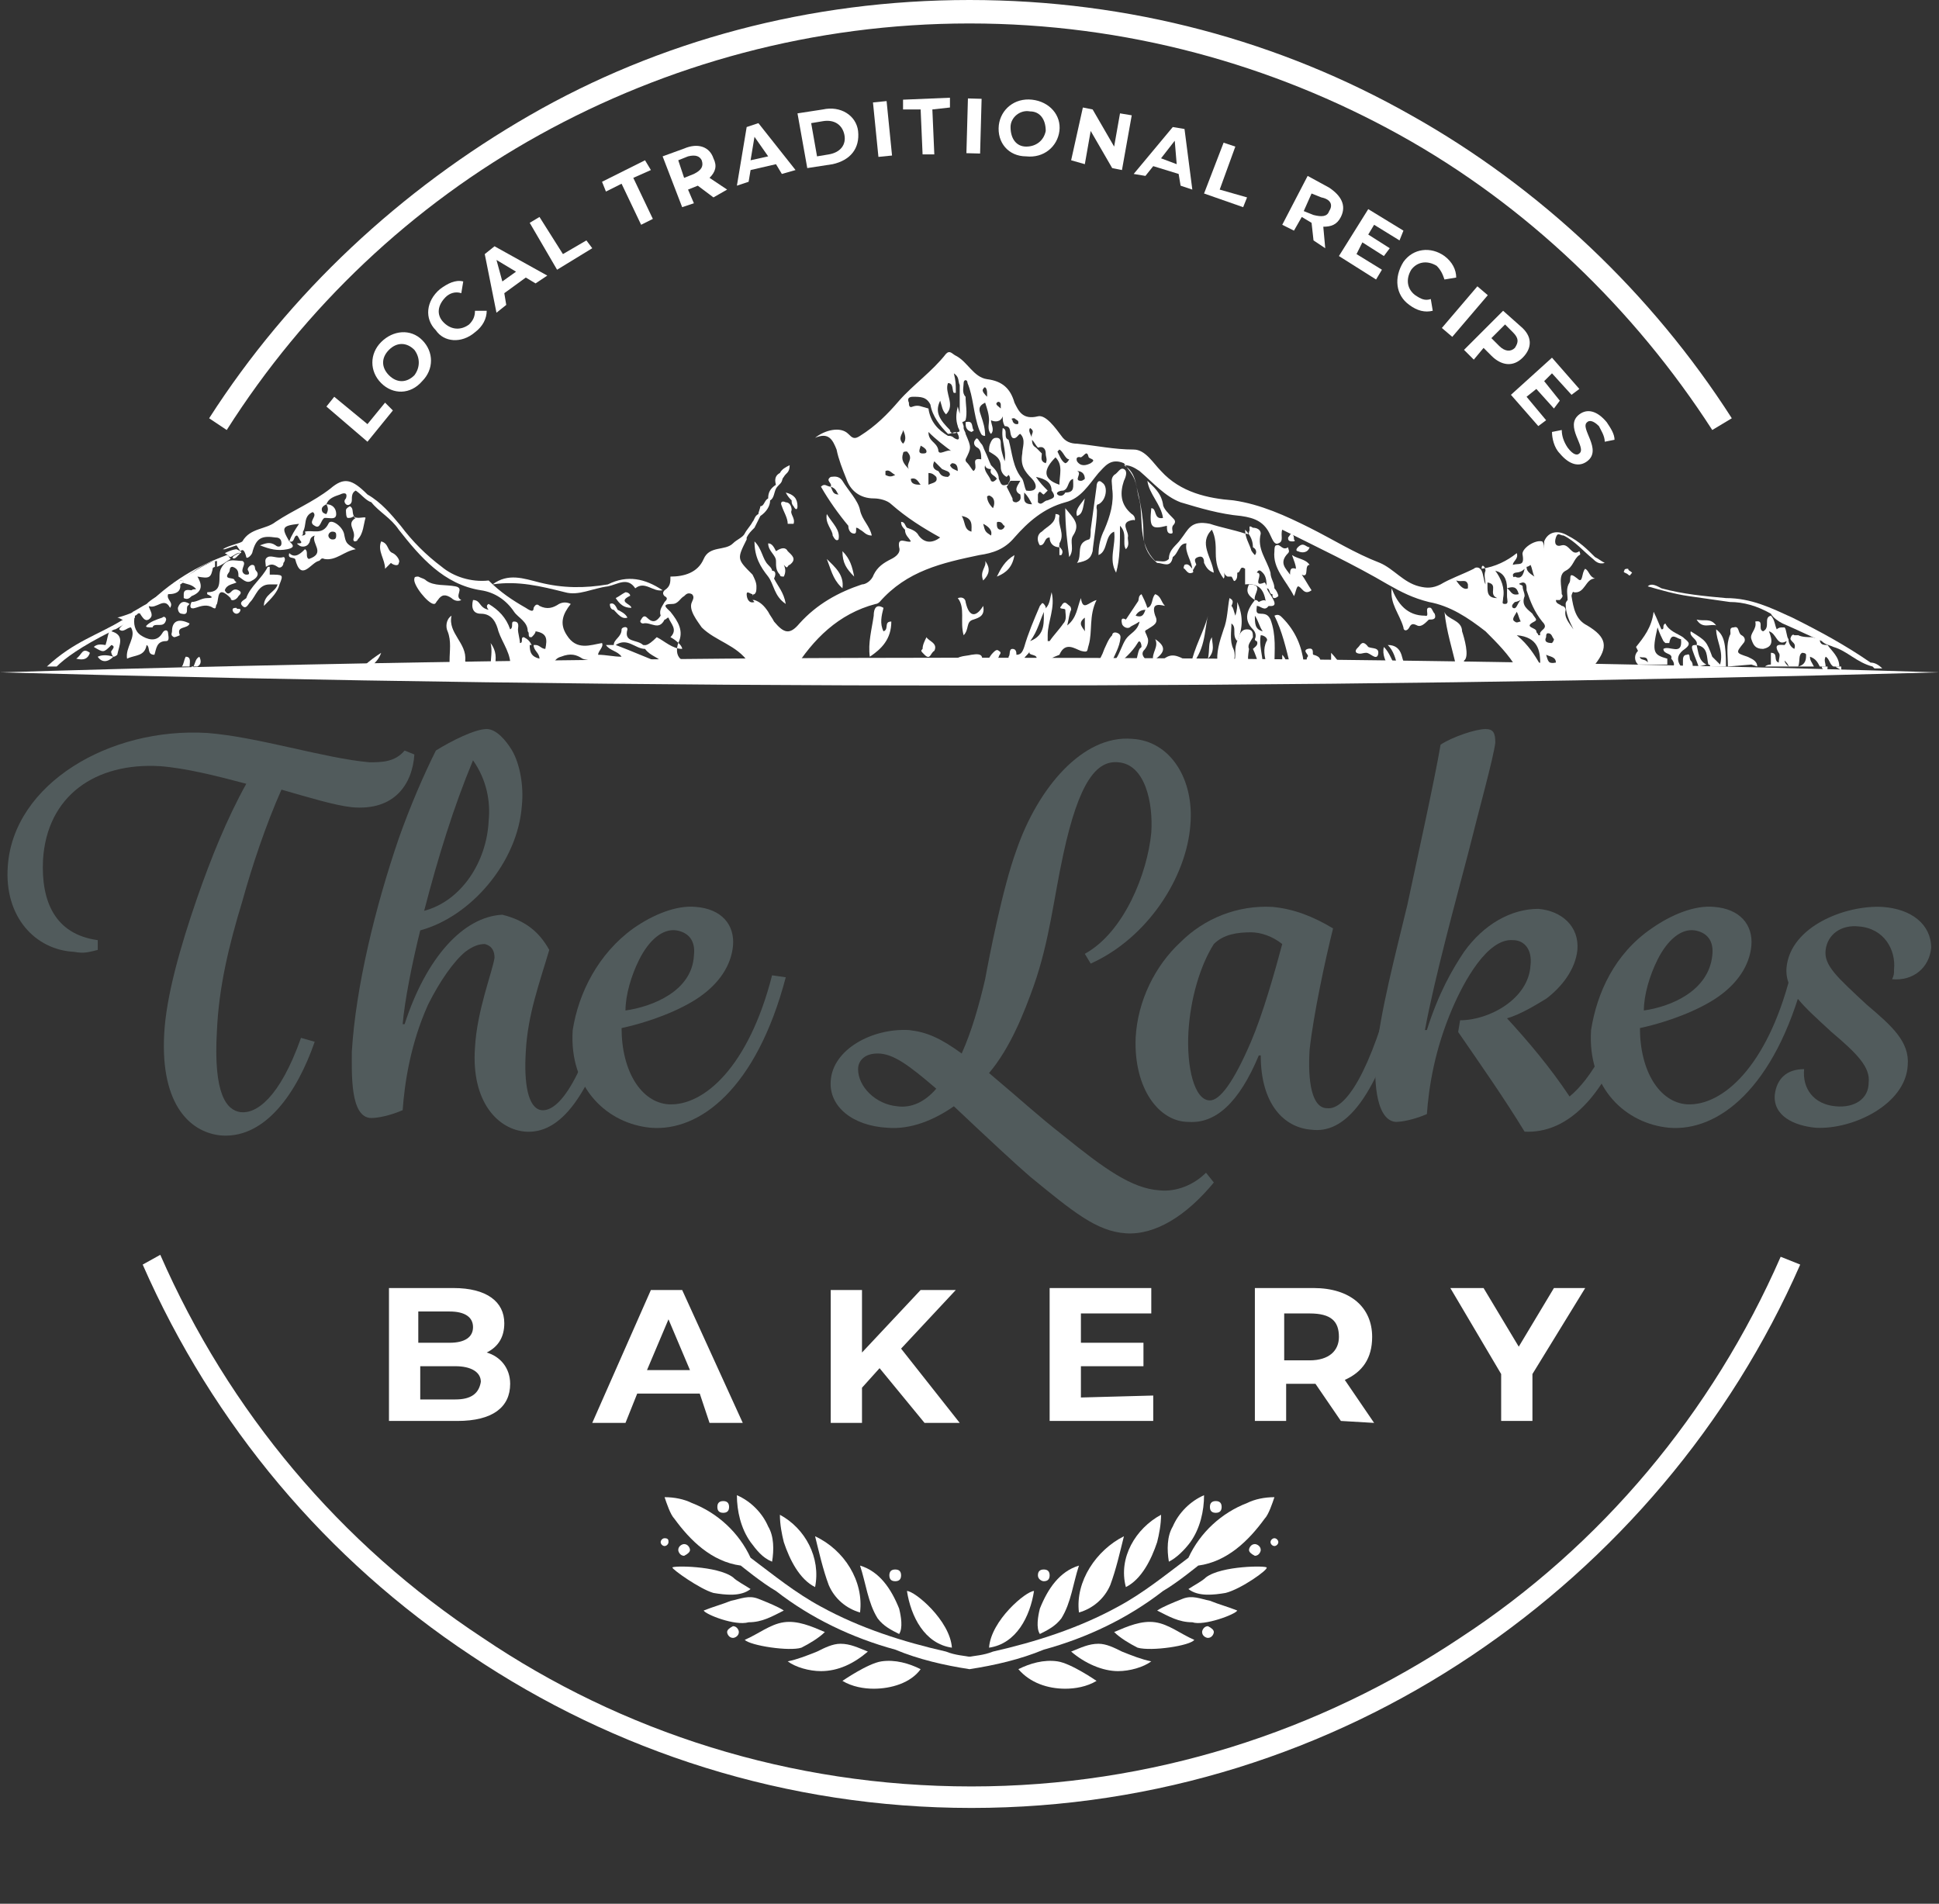 <?xml version="1.0" encoding="utf-8"?>
<!-- Generator: Adobe Illustrator 27.5.0, SVG Export Plug-In . SVG Version: 6.00 Build 0)  -->
<svg version="1.1" xmlns="http://www.w3.org/2000/svg" xmlns:xlink="http://www.w3.org/1999/xlink" x="0px" y="0px" width="99.2px"
	 height="97.4px" viewBox="0 0 99.2 97.4" style="enable-background:new 0 0 99.2 97.4;" xml:space="preserve">
<rect x="0" y="0" width="99.2" height="97.4" fill="#333333" stroke="none"/>
<style type="text/css">
	.st0{fill:#FFFFFF;}
	.st1{fill:#515B5C;}
</style>
<g id="Layer_2">
</g>
<g id="Layer_1">
	<path class="st0" d="M7.3,64.7c3.6,8.2,9.4,15.1,16.8,20c7.3,4.9,16.1,7.8,25.6,7.8s18.3-2.9,25.6-7.8c7.3-4.9,13.2-11.8,16.8-20
		l-1-0.4c-3.5,8-9.2,14.8-16.4,19.5c-7.2,4.8-15.8,7.6-25,7.6c-9.3,0-17.9-2.8-25-7.6c-7.3-4.8-13-11.6-16.5-19.6L7.3,64.7z"/>
	<path class="st0" d="M88.6,21.4C84.5,15,78.8,9.6,72.2,5.9C65.5,2.1,57.8,0,49.6,0S33.7,2.1,27.1,5.9S14.8,15,10.7,21.4l0.9,0.6
		c4-6.3,9.5-11.5,16-15.1s14-5.7,22-5.7s15.5,2.1,22,5.7s12,8.9,16,15.1L88.6,21.4z"/>
	<path class="st1" d="M14.4,40.4c-0.8,1.8-1.5,3.9-2,5.7c-0.7,2.3-1.2,4.4-1.3,6.6c-0.2,3.3,0.5,4.1,1.2,4.2c0.8,0.1,2-0.7,3.1-3.8
		l0.7,0.2c-0.9,2.6-2.5,4.9-4.7,4.8c-1.6-0.1-3.2-1.5-3-5.2c0.1-1.9,0.8-4.4,1.7-7c0.7-2,1.5-4,2.5-5.8c-1.5-0.4-3.1-0.8-4.4-0.9
		c-3.3-0.2-5.8,1.5-6,4.8c-0.1,2.1,0.6,3.8,2.8,4.1v0.5c-0.4,0.1-0.7,0.2-1.2,0.1c-2-0.1-3.6-1.8-3.4-4.4c0.3-4.2,5.2-7.1,10.2-6.8
		c2.6,0.2,6,1.3,8.3,1.5c0.6,0,1.3,0,1.8-0.6l0.5,0.2c-0.1,1.5-1,2.9-3.2,2.7C17.1,41.2,15.8,40.8,14.4,40.4"/>
	<path class="st1" d="M18,53.8c0.2-3.3,1.2-7.4,2.4-10.9c0.6-1.7,1.3-3.3,1.9-4.5c0.8-0.5,2-1.1,2.6-1.1c0.5,0,1,0.6,1.3,1.1
		c0.4,0.7,0.6,1.8,0.5,2.8c-0.2,2.9-2.6,5.7-5.2,6.4c-0.4,1.6-0.8,3.6-0.9,4.8h0.1c1.1-3.4,3-5.5,5-5.6c1.2,0.3,1.9,0.9,2.4,1.8
		c-0.5,1.7-1.1,3.3-1.2,5.2c-0.1,1.6,0.1,2.9,0.8,3c0.9,0.1,2.2-1.6,3.5-6.8l0.7,0.1c-1.6,6.4-3.4,7.9-5,7.8
		c-1.4-0.1-2.8-1.5-2.6-4.3c0.1-1.9,0.9-3.9,1-4.6c0-0.3-0.1-0.6-0.5-0.7c-0.3,0-0.6,0.1-1,0.4c-0.6,0.5-1.3,1.5-1.9,2.7
		c-0.9,2-1.2,4-1.3,5.4c-0.7,0.3-1.3,0.4-1.6,0.4C17.9,57.2,18,54.9,18,53.8 M25,42c0.1-1-0.1-2.1-0.8-3.1c-1,2.4-1.8,5-2.5,7.7
		C23.6,46.1,24.9,44.1,25,42"/>
	<path class="st1" d="M32.4,47.5c1-0.7,2.2-1.2,3.2-1.1c1.3,0.1,2,0.9,1.9,2c-0.1,1-0.7,1.9-1.7,2.6c-1,0.7-2.6,1.3-4,1.6
		c0,2.2,1,3.8,2.4,3.9c1.8,0.1,4.1-1.9,5.3-6.6l0.7,0.1c-1.5,5.7-4.4,7.9-6.9,7.7c-2.2-0.2-4.2-2-4-5C29.6,50.8,30.6,48.8,32.4,47.5
		 M35.5,48.9c0.1-0.8-0.3-1.2-0.9-1.3c-0.7-0.1-1.4,0.5-1.9,1.5c-0.4,0.8-0.7,1.8-0.7,2.6C33.4,51.5,35.4,50.7,35.5,48.9"/>
	<path class="st1" d="M46.5,52.7c0.9,0.1,1.6,0.4,2.7,1.2c0.5-1.1,0.9-2.5,1.2-3.8c0.2-1.1,0.9-4.7,1.6-6.6c1.1-3.2,3.4-5.9,5.9-5.7
		c2,0.1,3.2,2.1,3,4.4c-0.2,2.7-2.2,5.8-5.1,7.1l-0.3-0.5c2-1.1,3.2-4.1,3.4-6.2c0.1-1.5-0.3-3.5-1.7-3.6c-1.1-0.1-2,1-2.8,4.7
		c-0.5,2.3-0.7,4.4-1.5,6.7c-0.5,1.4-1.2,3.2-2.3,4.5c1.9,1.6,2.4,2.1,3.8,3.2c2.1,1.7,3.5,2.7,4.9,2.8c0.9,0.1,1.8-0.3,2.4-0.9
		l0.4,0.5c-1.4,1.7-3,2.7-4.5,2.6c-1.5-0.1-2.7-1.1-4.9-2.9c-0.7-0.6-2.1-1.9-3.9-3.6c-1,0.7-2.2,1.2-3.4,1.1
		c-1.8-0.1-3-1.1-2.9-2.4C42.6,53.7,44.6,52.6,46.5,52.7 M45.9,56.6c0.7,0.1,1.4-0.2,2-0.9c-1.4-1.2-2.2-1.8-3-1.8
		c-0.7,0-1,0.4-1,0.8C43.9,55.6,44.8,56.5,45.9,56.6"/>
	<path class="st1" d="M58.1,53.1c0.1-1.9,1-3.7,2.3-4.9c1.2-1.2,2.9-1.9,4.7-1.8c1.1,0.1,2.1,0.5,3.1,1.1c-0.4,1.6-1,4.4-1.2,6.2
		c-0.1,1.6,0.1,3,0.9,3c0.9,0.1,2.2-1.7,3.5-6.8l0.7,0.1c-1.6,6.5-3.4,8-5,7.8c-1.4-0.1-2.6-1.3-2.6-3.8h-0.1
		c-1,2.4-2.2,3.5-3.6,3.4C59.3,57.4,58,55.7,58.1,53.1 M64,53.3c0.6-1.4,1.2-3.5,1.6-5c-0.5-0.4-1.1-0.6-1.6-0.6
		c-0.7,0-1.4,0.1-1.9,0.6c-0.7,1.1-1.2,2.8-1.3,4.5c-0.1,1.8,0.3,3.5,1.1,3.5C62.4,56.3,63.1,55.4,64,53.3"/>
	<path class="st1" d="M70.4,54c0.2-2.2,1-5.2,1.6-7.7c0.4-1.9,1.4-6.4,1.7-8.2c0.6-0.4,1.8-0.8,2.3-0.8c0.4,0,0.5,0.2,0.5,0.7
		c-0.1,0.8-0.8,3.3-1.4,5.7c-0.6,2.3-1.7,6.3-2.2,9H73c0.6-1.9,1.3-3.1,1.9-4c1-1.4,2.4-2.2,3.8-2.2c1.2,0.1,2.1,0.9,2,2.1
		c-0.1,1-0.8,1.9-1.6,2.5c-0.5,0.3-1.3,0.8-2,1c1.1,1.2,2.2,2.5,3.2,4c1.1-0.9,2.3-2.9,3.1-6.1l0.7,0.1c-1.6,6.2-4,7.9-6.1,7.8
		c-1.1-1.8-2.3-3.5-3.4-5.1l0.1-0.6c1.5,0,3.5-1.1,3.6-2.8c0.1-0.8-0.3-1.3-0.9-1.3c-1.3-0.1-2.5,2.1-3.1,3.5
		c-0.9,2.1-1.2,4-1.3,5.4c-0.7,0.3-1.3,0.4-1.6,0.4C70.3,57.3,70.3,54.9,70.4,54"/>
	<path class="st1" d="M84.5,47.5c1-0.7,2.2-1.2,3.2-1.1c1.3,0.1,2,0.9,1.9,2c-0.1,1-0.7,1.9-1.7,2.6c-1,0.7-2.6,1.3-4,1.6
		c0,2.2,1,3.8,2.4,3.9c1.8,0.1,4.1-1.9,5.3-6.6l0.7,0.1c-1.5,5.7-4.4,7.9-6.9,7.7c-2.2-0.2-4.2-2-4-5C81.7,50.8,82.6,48.8,84.5,47.5
		 M87.6,48.9c0.1-0.8-0.3-1.2-0.9-1.3c-0.7-0.1-1.4,0.5-1.9,1.5c-0.4,0.8-0.7,1.8-0.7,2.6C85.5,51.5,87.4,50.7,87.6,48.9"/>
	<path class="st1" d="M92.3,54.7c-0.1,1,0.5,1.8,1.6,1.9c1,0.1,1.7-0.4,1.7-1.2c0.1-0.8-0.6-1.5-1.9-2.6c-1.4-1.3-2.4-2.1-2.3-3.3
		c0.2-2.1,3-3.2,4.9-3.1c1.5,0.1,2.5,0.9,2.5,2.1c-0.1,1-0.9,1.7-2,1.6c0.1-0.2,0.1-0.3,0.1-0.5c0.1-1-0.5-2.1-1.8-2.2
		c-0.9-0.1-1.6,0.4-1.7,1.2s0.6,1.4,2.1,2.8c1.3,1.1,2.2,1.9,2.1,3.1c-0.1,2-2.8,3.3-4.7,3.2c-1.1-0.1-2.2-0.6-2.1-1.7
		C90.9,55.2,91.4,54.7,92.3,54.7"/>
	<path class="st0" d="M81.1,65.9h-1.6l-1.8,3l-1.8-3h-1.7l2.6,4.4v2.4h1.6v-2.4L81.1,65.9z M68.5,68.4c0,0.7-0.5,1.2-1.5,1.2h-1.3
		v-2.4H67C68.1,67.2,68.5,67.6,68.5,68.4 M70.3,72.8l-1.5-2.2c0.9-0.4,1.4-1.1,1.4-2.2c0-1.5-1.1-2.5-3-2.5h-3v6.8h1.6v-1.9h1.4h0.1
		l1.3,1.9L70.3,72.8L70.3,72.8z M55.3,71.5v-1.6h3.2v-1.2h-3.2v-1.5h3.6v-1.3h-5.2v6.8H59v-1.3L55.3,71.5L55.3,71.5z M47.3,72.8h1.8
		l-3-3.8l2.8-3h-1.8l-3,3.2V66h-1.6v6.8h1.6V71l0.9-1L47.3,72.8z M33.1,70.1l1.1-2.6l1.1,2.6H33.1z M36.3,72.8H38L34.9,66h-1.6
		l-3,6.8H32l0.6-1.5h3.2L36.3,72.8z M23.3,71.6h-1.8v-1.7h1.8c0.8,0,1.3,0.3,1.3,0.8C24.5,71.3,24.1,71.6,23.3,71.6 M23,67.1
		c0.8,0,1.2,0.3,1.2,0.8s-0.4,0.8-1.2,0.8h-1.6v-1.6C21.4,67.1,23,67.1,23,67.1z M24.9,69.2c0.6-0.3,0.9-0.8,0.9-1.5
		c0-1.1-0.9-1.8-2.6-1.8h-3.3v6.8h3.5c1.8,0,2.7-0.7,2.7-1.9C26.1,70,25.6,69.4,24.9,69.2"/>
	<path class="st0" d="M25.1,29.9L25.1,29.9L25.1,29.9z"/>
	<path class="st0" d="M95.7,33.9c-1.3-0.9-2.6-1.6-4-2.3c-1.1-0.5-2.1-1-3.4-1c-1.1-0.1-2.2-0.2-3.3-0.5c-0.2-0.1-0.5-0.3-0.7-0.1
		c0.7,0.2,1.4,0.4,2.1,0.5s1.4,0.2,2.1,0.3c0.7,0,1.4,0.2,2.1,0.6c0.1,0.2,0.4,0.4,0.6,0.5c0.7,0.3,1.3,0.6,2,0.9l0,0
		c0.2,0.2,0.4,0.2,0.6,0.3c0.7,0.2,1.2,0.8,2,1l0.1,0.1h0.4C96.1,34,95.9,33.9,95.7,33.9"/>
	<path class="st0" d="M6,31.6c0.1,0,0.2,0.1,0.3,0.1c0.2-0.1,0.4-0.3,0.6-0.4C6.6,31.4,6.4,31.5,6,31.6"/>
	<path class="st0" d="M7.6,31.7c0.3-0.2,0.1-0.4,0-0.7c0.4,0.2,0.8-0.5,1.1,0.1c0.2-0.3-0.2-0.4-0.1-0.7c0.5,0,0.7-0.2,0.6-0.6
		c-0.3,0.2-0.6,0.4-0.9,0.6c-0.4,0.3-0.9,0.6-1.2,0.9l0,0C7.3,31.6,7.4,31.8,7.6,31.7"/>
	<path class="st0" d="M9.8,30.2c-0.1,0-0.4-0.1-0.4,0.2c0,0.1,0,0.2,0,0.2c0.2,0.1,0.3,0,0.4-0.1c0.5-0.2,0.6-0.5,0.3-1
		c0.6,0.1,0.7,0.1,0.8-0.5c-0.5,0.2-1.1,0.5-1.6,0.8c0.3,0.1,0.5,0.1,0.7,0.3C10.1,30.2,9.9,30.1,9.8,30.2"/>
	<path class="st0" d="M6.1,32.2c0.2,0.2,0.4-0.1,0.6-0.1c0.3,0.5-0.3,1-0.2,1.6c0.4-0.2,0.9-0.1,1-0.7c0.2,0.1,0,0.5,0.4,0.5
		C8,33.2,8,32.8,8.5,32.8c0.2,0,0.1-0.3,0.1-0.4c0-0.2-0.2-0.2-0.3,0c-0.3,0.5-0.8,0.3-1.1,0.1c-0.3-0.2-0.4-0.6-0.3-1
		c-0.2,0.1-0.4,0.2-0.5,0.3C6.3,32,6.1,32.1,6.1,32.2"/>
	<path class="st0" d="M23.3,30c-0.5-0.1-1.1,0-1.5-0.3c-0.1-0.1-0.2-0.1-0.4-0.2c-0.1,0-0.2,0-0.2,0.1c-0.1,0.3,0.7,1.3,1,1.3
		c0.1,0,0.1-0.1,0.2-0.2c0.2-0.3,0.4-0.3,0.7-0.1c0.1,0.1,0.3,0.2,0.5,0.1C23.2,30.5,23.8,30.1,23.3,30"/>
	<path class="st0" d="M82.7,34C82.7,34.1,82.7,34.1,82.7,34l0.2,0.1C82.8,34.1,82.8,34,82.7,34"/>
	<path class="st0" d="M20.1,28.3c-0.3-0.1-0.2-0.5-0.6-0.6c-0.2,0.5,0.2,0.9,0.2,1.4c0.1-0.1,0.2-0.2,0.3-0.3c0.1,0.1,0.4,0.2,0.4,0
		C20.5,28.7,20.3,28.4,20.1,28.3"/>
	<path class="st0" d="M18.1,26.4L18.1,26.4L18.1,26.4L18.1,26.4c-0.1-0.2,0-0.4-0.2-0.5c0,0-0.2,0.1-0.2,0.2s0,0.4,0.1,0.4
		S18,26.5,18.1,26.4c0,0,0,0.1,0.1,0.1c-0.5,0.3,0,0.6-0.1,1c-0.1,0.3,0.2,0.2,0.2,0.1c0.3-0.3,0.3-0.8,0.4-1.1
		C18.7,26.4,18.2,26.6,18.1,26.4"/>
	<path class="st0" d="M25.1,32.9c0.1,0.4,0,0.8,0,1.2h0.2C25.4,33.7,25.4,33.3,25.1,32.9"/>
	<path class="st0" d="M24.4,34.1h0.3C24.6,33.9,24.5,34.1,24.4,34.1"/>
	<path class="st0" d="M24.3,34.1c-0.1-0.1-0.5-0.1-0.5-0.3c0.1-0.9-0.9-1.4-0.7-2.3c-0.3,0.2-0.3,0.6-0.2,0.8c0.2,0.5,0.1,1,0.1,1.5
		c0,0.1,0,0.2,0,0.3c-0.5-0.2-0.5,0-0.4,0.2L24.3,34.1L24.3,34.1z"/>
	<path class="st0" d="M14.5,28.5c-0.3,0.1-0.6-0.1-0.8,0s-0.1,0.3-0.1,0.5l0,0l0,0c0.2-0.1,0.3-0.2,0.6,0c0.1,0.1,0.3,0,0.3-0.2
		C14.6,28.7,14.6,28.5,14.5,28.5"/>
	<path class="st0" d="M8.8,32.3c0,0.1-0.1,0.2,0.1,0.3c0.1,0,0.3-0.1,0.3-0.1C9,32,9.6,32.2,9.7,31.9C9.1,31.6,8.8,31.8,8.8,32.3"/>
	<path class="st0" d="M8.3,31.6C8,31.7,7.7,31.8,7.5,32c-0.1,0.1,0.1,0.1,0.3,0.1c0.1-0.3,0.6,0.1,0.7-0.4
		C8.5,31.6,8.4,31.5,8.3,31.6"/>
	<path class="st0" d="M87.3,34c-0.4-0.2-0.4-0.6-0.5-1c-0.2,0-0.3,0-0.2,0.3c0.1,0.3,0.2,0.5,0.3,0.8L87.3,34
		C87.3,34.1,87.3,34,87.3,34"/>
	<path class="st0" d="M86.5,33.8c-0.1-0.1,0-0.4-0.2-0.3c-0.2,0-0.2,0.2-0.2,0.3s0,0.2,0,0.3h0.5C86.6,34,86.6,33.9,86.5,33.8"/>
	<path class="st0" d="M85.3,33.7c-0.7-0.2-0.8-0.3-0.5-1.6c0.1,0.3,0.2,0.5,0.3,0.7l0.1,0.1c0,0,0.1,0,0.2,0l0,0
		c0.1-0.6,0.4-0.2,0.6-0.2c0.1,0.9-0.6,0.3-0.9,0.5c0,0.3,0.5,0.2,0.4,0.5c0.1,0.1,0.2,0.3,0.1,0.4H86c-0.3-0.4-0.1-0.7,0.2-0.9
		c0.4-0.3,0.1-0.4-0.1-0.6c-0.3-0.2-0.7-0.3-0.9-0.7c-0.2,0.1,0,0.3-0.2,0.3c-0.1-0.2-0.2-0.5-0.4-0.9c-0.1,0.8-0.5,1.3-0.9,1.8
		l0.1,0.2c-0.2,0.2-0.2,0.5,0,0.7h1.5C85.3,34,85.3,33.8,85.3,33.7 M84.3,33.9c-0.1-0.2-0.4-0.1-0.4-0.3
		C84,33.7,84.3,33.5,84.3,33.9"/>
	<path class="st0" d="M9.8,30.9L9.8,30.9L9.8,30.9z"/>
	<path class="st0" d="M12.2,30.5c0.1-0.1,0.2-0.2,0-0.3c-0.2-0.1-0.3,0-0.4,0.1c-0.1,0.1-0.2,0.1-0.3-0.1c0.1-0.3,0.4-0.3,0.6-0.4
		L12,29.7c0-0.2-0.6,0-0.3-0.4c0.1-0.1,0-0.3,0.2-0.3c0.3,0.1,0.3,0.3,0.3,0.5c0.2,0.1,0.4,0.4,0.7,0.2c0.2-0.1,0.4-0.3,0.2-0.5
		c-0.1-0.1,0-0.3-0.2-0.3c-0.1,0-0.3,0.2-0.2,0.3c0.1,0.2,0,0.2-0.1,0.2s-0.2-0.1-0.2-0.2c0-0.2,0.2-0.4,0-0.5
		c-0.4,0-0.8-0.2-1.1,0.4c-0.2,0.4,0.2,1.2-0.7,1.2v0.1c0.2,0.1,0.4,0.2,0,0.2c-0.3,0-0.5,0.2-0.8,0.2C9.7,31,9.7,31.2,10,31.1
		s0.6-0.2,0.9,0c0.2,0.1,0.1-0.1,0.2-0.2c0.1-0.3,0-1,0.7-0.3C11.8,30.8,12.1,30.7,12.2,30.5"/>
	<path class="st0" d="M87.8,32c-0.3-0.4-0.6-0.2-1-0.3C87.1,32.2,87.5,31.9,87.8,32"/>
	<path class="st0" d="M9.8,30.9L9.8,30.9L9.8,30.9z"/>
	<path class="st0" d="M9.3,31.4c0.4,0.1,0.2-0.3,0.3-0.4l0.1-0.1c-0.3-0.2-0.5-0.1-0.6,0.2C9.1,31.3,9.2,31.4,9.3,31.4"/>
	<path class="st0" d="M4.8,33.1c0.5,0.3,0.5,0.3,0.9-0.1c0.3,0.1-0.1,0.3,0,0.4c0,0.1,0.1,0.2,0.1,0.2c0.1,0,0.2-0.1,0.2-0.1
		c0.1-0.5,0.4-1-0.3-1.2c0,0,0,0-0.1,0c-0.1,0.2-0.1,0.4-0.2,0.7C5.3,33,5,32.9,4.8,33.1"/>
	<path class="st0" d="M9.5,33.6c-0.1,0.2-0.1,0.4-0.2,0.5h0.4C9.7,33.9,9.8,33.6,9.5,33.6"/>
	<path class="st0" d="M3.9,33.7c0.4,0.1,0.6,0,0.7-0.3C4.2,33.1,4.2,33.5,3.9,33.7"/>
	<path class="st0" d="M5,33.6c0.2,0.3,0.5,0.3,0.8,0C5.5,33.5,5.2,33.5,5,33.6"/>
	<path class="st0" d="M12.6,30.6c-0.1,0.1-0.4,0.2-0.2,0.4c0.2,0.2,0.3-0.1,0.4-0.2c0.3-0.3,0.4-0.9,1-0.9c0.1,0,0.3,0,0.4,0
		c-0.1,0.4-0.7,0.5-0.7,1.1c0.4-0.4,0.7-0.7,0.8-1.1c0.2-0.5,0.2-0.5-0.5-0.5c0-0.1,0-0.3,0-0.4h-0.1l0,0
		C13.4,29.6,12.8,30,12.6,30.6"/>
	<path class="st0" d="M83.3,29.4c0.1,0.1,0.1,0,0.2-0.1c-0.1-0.1-0.2-0.1-0.2-0.2c-0.1,0-0.2,0-0.2,0.1C83,29.3,83.2,29.3,83.3,29.4
		"/>
	<path class="st0" d="M12.1,31.1c-0.1,0-0.2,0-0.2,0.1s0.1,0.2,0.2,0.2c0.1,0,0.2-0.1,0.2-0.2S12.1,31.2,12.1,31.1"/>
	<path class="st0" d="M28.9,30.3c0.7,0.2,1.4-0.2,2.2-0.3c0.5-0.1,1-0.5,1.4,0.1c0.5-0.4,0.9,0.2,1.4,0.1c-0.9-0.6-1.8-0.8-2.8-0.3
		c-1.2,0.2-2.3,0.2-3.5-0.1c-0.8-0.2-1.6-0.5-2.4,0.1C26.5,29.7,27.7,30,28.9,30.3"/>
	<path class="st0" d="M39.3,27.8c0,0.4,0.4,0.6,0.4,0.9s0,0.5,0.2,0.7c0,0.1,0.1,0.1,0.2,0.1c0.1-0.2,0.1-0.4,0-0.6l0.1,0.1
		c0.1,0.1,0.1-0.1,0.2-0.1c0.4-0.3,0.1-0.5-0.1-0.7c-0.1-0.2-0.3-0.2-0.6,0C39.6,28,39.5,27.8,39.3,27.8"/>
	<path class="st0" d="M39.5,29.2c0-0.1-0.1-0.2-0.2-0.3c-0.3-0.3-0.3-0.8-0.7-1.2c0,0.8,0.3,1.3,0.7,1.8c0.3,0.4,0.3,1,0.9,1.4
		c-0.1-0.6-0.4-0.9-0.6-1.3C39.7,29.4,39.7,29.2,39.5,29.2"/>
	<path class="st0" d="M43,30l0.1,0.1c0.1-0.7-0.4-1.1-0.8-1.5C42.5,29.1,42.6,29.6,43,30"/>
	<path class="st0" d="M43.1,28.2c0,0.6,0.2,0.9,0.6,1.3C43.6,29,43.5,28.6,43.1,28.2"/>
	<path class="st0" d="M42.9,27.6c0.1-0.5-0.3-0.8-0.6-1.3c-0.1,0.5,0.3,0.8,0.3,1.1C42.7,27.6,42.8,27.7,42.9,27.6"/>
	<path class="st0" d="M40.2,25.7c-0.2-0.1-0.3,0-0.2,0.2c0.1,0.3,0.3,0.6,0.3,0.9h0.3c0.1-0.3-0.2-0.5-0.1-0.7
		C40.5,25.9,40.4,25.7,40.2,25.7"/>
	<path class="st0" d="M40.5,25.6c0,0.1,0,0.2,0.1,0.3c0.1,0.2,0.2,0.2,0.2,0c0-0.4-0.2-0.6-0.6-0.7C40.3,25.4,40.4,25.5,40.5,25.6"
		/>
	<path class="st0" d="M40.1,24.4c0.1-0.2,0.3-0.2,0.3-0.6c-0.2,0.1-0.4,0.2-0.5,0.4c-0.2,0.1-0.3,0.3-0.2,0.6
		C40,24.7,40,24.5,40.1,24.4"/>
	<path class="st0" d="M42.5,24.9c-0.2,0-0.3-0.2-0.5,0c0.4,0.7,0.9,1.4,1.4,2c0,0.2,0.1,0.4,0.3,0.4c0.1,0,0.1-0.1,0.1-0.2
		s0-0.1,0-0.1c0.1,0,0.2,0.1,0.2,0.1c0.2,0.1,0.3,0.3,0.6,0.3c-0.1-0.5-0.5-0.8-0.6-1.3s-0.6-1-0.9-1.5c-0.2-0.3-0.5-0.2-0.6-0.2
		C42.2,24.6,42.6,24.7,42.5,24.9c0.3,0.1,0.3,0.3,0.4,0.4C42.6,25.3,42.6,25.1,42.5,24.9"/>
	<path class="st0" d="M19.5,33.4c-0.3,0.2-0.6,0.4-0.9,0.7H19C19.2,33.9,19.4,33.7,19.5,33.4"/>
	<path class="st0" d="M20,34c-0.1,0-0.2,0-0.2,0v0.1h0.4C20.1,34,20.1,34,20,34"/>
	<path class="st0" d="M91.3,33.8c0.1,0.1,0.2,0.2,0.2,0.3h1.3c-0.1-0.2-0.2-0.3-0.2-0.5c0.3,0.1,0.4,0.3,0.5,0.5h0.3
		c0-0.2-0.1-0.3,0-0.5c0.2,0.1,0.2,0.4,0.4,0.5h0.3c0-0.5-0.4-0.8-0.6-1.1c-0.2,0-0.4,0-0.4-0.3l-0.4-0.1c-0.2,0-0.5,0-0.7-0.1h-0.2
		c-0.1-0.1-0.2,0.1-0.2,0.2c0.1,0.2,0.3,0.2,0.2,0.5c-0.2-0.1-0.3-0.3-0.3-0.5c-0.1-0.1-0.1-0.5-0.2-0.6h-0.1c-0.1,0-0.2,0-0.3,0.1
		c-0.1-0.2-0.1-0.5-0.3-0.7c-0.4,0.1,0,0.6-0.4,0.8c-0.3-0.1,0.1-0.6-0.4-0.5c0.1,0.4-0.3,0.6-0.2,0.9c0.1,0.3,0.2,0.5,0.6,0.5
		c0.5-0.1,0.5-0.4,0.3-0.9c0.4,0.1,0.4,0.8,0.9,0.5c0,0.1-0.1,0.2-0.1,0.2c-0.2,0-0.6-0.1-0.3,0.4c0.1,0.1,0,0.3,0,0.5
		c-0.3-0.1,0-0.5-0.4-0.5V34c-0.2,0-0.3,0.1-0.3,0.1h1.2C91.4,34,91.3,33.9,91.3,33.8 M92.2,33.4c0,0,0.2,0,0.2,0.1
		c0,0.2,0,0.5-0.4,0.6C92.1,33.8,92,33.5,92.2,33.4"/>
	<path class="st0" d="M87.8,32.2c0,0.6,0.4,1.1,0.2,1.8c-0.2-0.2-0.3-0.3-0.4-0.4c-0.3-0.8-0.3-0.8-1.1-1.3
		c-0.1,0.3,0.4,0.4,0.3,0.7c0.6,0.1,0.5,0.6,0.6,1c0.1,0,0.1,0.1,0.1,0.1h0.8C88.3,32.9,88.2,32.5,87.8,32.2"/>
	<path class="st0" d="M89.6,34C89.6,34,89.6,34.1,89.6,34l0.3,0.1c0-0.3-0.3-0.4-0.5-0.5c-0.6-0.2-0.6-0.2-0.2-0.7
		c0.1-0.1,0.1-0.3-0.1-0.4c-0.2-0.1-0.1-0.5-0.4-0.4c-0.3,0-0.1,0.3-0.2,0.4c-0.2,0.5-0.1,1-0.1,1.6L89.6,34
		C89.5,34.1,89.6,34,89.6,34"/>
	<path class="st0" d="M15.5,27.2L15.5,27.2L15.5,27.2z"/>
	<path class="st0" d="M10.2,33.6c-0.2,0.1-0.2,0.3-0.3,0.5h0.2C10.3,34,10.3,33.8,10.2,33.6"/>
	<path class="st0" d="M57.9,26.3c-0.6-0.5-0.6-1.1-0.4-1.7c0.1-0.2,0.2-0.5,0-0.6s-0.3,0.2-0.5,0.3c-0.2,0.2-0.1,0.4-0.1,0.7
		c0.1,0.7-0.1,1.4-0.4,2.1c-0.2,0.4-0.3,0.8-0.3,1.3c0.5-0.2,0.3-1,0.8-1.2c0.1,0.7-0.3,1.4,0.1,2.1c0.2-0.7,0.2-1.5,0.2-2.4
		c0.4,0.4,0.1,0.9,0.3,1.2c0.2-0.2,0.1-0.4,0.1-0.6c0.1-0.3-0.5-0.8,0.3-0.9C58.1,26.7,58.1,26.4,57.9,26.3"/>
	<path class="st0" d="M56.2,25.8c0.4-0.2,0.5-0.9,0.2-1.1c-0.2-0.2-0.3,0-0.3,0.2c-0.1,0.7-0.2,1.5-0.3,2.2c0,0.2,0,0.5-0.1,0.5
		c-0.7,0.2-0.3,0.8-0.6,1.2c0.5-0.1,0.7-0.2,0.8-0.6c0-0.2,0.3-2,0.2-2.2C56.1,25.9,56.1,25.8,56.2,25.8"/>
	<path class="st0" d="M45.2,32.3c-0.2-0.4-0.1-0.8,0-1.2c-0.5-0.3-0.5,0.3-0.5,0.4c-0.1,0.7-0.3,1.4-0.2,2.1
		c0.6-0.4,1.1-0.9,1.1-1.8C45.2,31.8,45.5,32.2,45.2,32.3"/>
	<path class="st0" d="M63.1,33.2c-0.2-0.4-0.1-0.9-0.1-1.3c0.3,0.2,0,0.6,0.3,0.9c0.3-0.7,0.3-1.3,0-2c0,0.2,0,0.4-0.1,0.7
		c-0.1-0.3-0.1-0.4-0.2-0.5c0.1-0.2,0.1-0.3-0.1-0.4c-0.1,0.5-0.1,1.1-0.3,1.6c-0.2,0.6-0.4,1.2-0.3,1.8c0,0,0,0,0,0.1h0.5
		c0-0.3,0-0.5,0-0.8c0,0.3,0,0.6,0,0.8H63C63.2,33.8,63.2,33.4,63.1,33.2"/>
	<path class="st0" d="M49.4,30.8c0-0.1-0.1-0.3-0.4-0.2c0.4,0.5,0.1,1.2,0.3,1.9c0.3-0.3,0.1-0.7,0.5-0.8c0.3-0.1,0.6-0.2,0.5-0.7
		C50,31.5,49.6,31.7,49.4,30.8"/>
	<path class="st0" d="M54.7,28.5c0.3-0.4,0-0.8,0.2-1.1c0.4-0.6,0-0.9-0.4-1.4C54.5,27,54.6,27.7,54.7,28.5"/>
	<path class="st0" d="M47.4,32.6c-0.1,0.2-0.2,0.4-0.2,0.6c-0.1,0.1-0.1,0.1,0.1,0.3c0.3,0.3,0.3-0.1,0.5-0.2
		C48,32.9,47.5,32.8,47.4,32.6"/>
	<path class="st0" d="M51,29.5c0.5-0.2,0.8-0.5,0.9-1.1C51.4,28.7,51.2,29.1,51,29.5"/>
	<path class="st0" d="M59.1,32.7c0.2,0.4-0.2,0.7-0.1,1.1C59.6,33.4,59.7,33.1,59.1,32.7"/>
	<path class="st0" d="M61.8,33.7c0.4-0.4,0.2-0.8,0.2-1.1C61.8,32.9,61.9,33.2,61.8,33.7"/>
	<path class="st0" d="M50.3,29.7c0.3-0.3,0.4-0.6,0.1-1C50.5,29,50.1,29.2,50.3,29.7"/>
	<path class="st0" d="M55.5,25.5c-0.3,0.4-0.5,0.6-0.4,0.9C55.4,26.3,55.4,26,55.5,25.5"/>
	<path class="st0" d="M60.6,28.9c0,0-0.1,0.2,0,0.2c0.1,0.1,0.2,0.3,0.4,0.2c0.1,0,0-0.2,0-0.2C60.9,29,60.8,28.8,60.6,28.9"/>
	<path class="st0" d="M61,29.1L61,29.1L61,29.1L61,29.1L61,29.1z"/>
	<path class="st0" d="M54.2,27.9v-0.1c0.3-0.5-0.1-0.9,0-1.4c0-0.1-0.2-0.1-0.2-0.1c0,0.5-0.4,0.6-0.7,0.9c-0.2,0.1-0.3,0.4-0.1,0.7
		c0.3,0,0.2-0.4,0.5-0.4c0,0.3,0.2,0.5,0.5,0.5c0,0.1,0,0.3,0,0.4h0.1C54.5,28.1,54.1,28,54.2,27.9"/>
	<path class="st0" d="M74.8,32.3c0-0.6-0.8-0.6-0.9-1c0.1,1,0.4,1.9,0.6,2.8h0.3c0-0.1,0.1-0.2,0.1-0.3
		C75.2,33.6,74.9,32.6,74.8,32.3"/>
	<path class="st0" d="M73.9,31.3c0-0.1,0-0.2,0-0.3C73.9,31.1,73.9,31.2,73.9,31.3"/>
	<path class="st0" d="M60,26.5c-0.2-0.2-0.5-0.5-0.5-0.7c-0.1-0.6-0.5-0.9-0.8-1.2c0.1,0.7,0.7,1.2,0.8,1.9C59,26.6,59.2,26,58.9,26
		c-0.1,1,0,1.1,0.8,0.9c0,0.2,0,0.4,0.2,0.4s0-0.2,0.1-0.4C60.2,26.7,60.1,26.6,60,26.5"/>
	<path class="st0" d="M67,28.9c-0.2-0.3-0.6-0.3-0.9-0.5c0.1,0.3,0.2,0.5,0.2,0.7C66,29,66,29.2,66,29.4c-0.2-0.3-0.6-0.6-0.1-1.1
		c0.1-0.1,0-0.2,0-0.3c-0.3,0.2-0.4-0.2-0.6-0.1c-0.1,0-0.1,0.2-0.1,0.3c-0.1,0.9,0.6,1.5,1,2.3c0.1-0.2,0.1-0.4,0.2-0.5
		c0.2,0,0.3,0.5,0.7,0.2c-0.2-0.3-0.3-0.5-0.5-0.8C67,29.6,66.7,28.9,67,28.9"/>
	<path class="st0" d="M73.2,31.1c-0.4-0.1,0,0.5-0.3,0.4c-0.9,0-1.4-0.6-1.7-1.4c-0.1,0.8,0.4,1.3,0.6,2c0,0.2,0.2,0.2,0.3,0
		c0.1-0.2,0.2-0.2,0.4-0.1c0.2,0.1,0.4-0.1,0.6-0.3c0.2,0,0.4,0,0.3-0.3C73.3,31.3,73.3,31.2,73.2,31.1"/>
	<path class="st0" d="M72.3,33.9c-0.5,0.3-0.5-0.1-0.6-0.4C71.6,33.2,71.4,33,71,33c0.3,0.3,0.4,0.7,0.5,1.1h1
		C72.5,34,72.4,33.8,72.3,33.9"/>
	<path class="st0" d="M70.8,33.1c-0.1,0.4,0.1,0.7,0.2,1h0.4C71.2,33.8,71.1,33.4,70.8,33.1"/>
	<path class="st0" d="M70,33.1L70,33.1c-0.3-0.4-0.4-0.1-0.5,0s-0.2,0.2-0.1,0.3c0.2,0.1,0.3,0,0.5,0s0.5,0.4,0.6,0.1
		C70.6,33.1,70.2,33.2,70,33.1"/>
	<path class="st0" d="M66.4,28c-0.1,0.1-0.1,0.2,0,0.2c0.2,0.1,0.5,0.1,0.6-0.2C66.8,28,66.7,27.7,66.4,28"/>
	<path class="st0" d="M66.1,27.7c0.1,0,0.2,0,0.1-0.1c0-0.1,0-0.2-0.1-0.3c-0.1,0-0.1,0.1-0.2,0.2C65.9,27.6,65.9,27.7,66.1,27.7"/>
	<path class="st0" d="M32.3,31.1c0-0.2-0.7-0.3-0.1-0.6c0.1,0,0-0.2-0.2-0.2c-0.2,0.1-0.3,0.2-0.5,0.3
		C31.7,30.9,31.9,31.1,32.3,31.1"/>
	<path class="st0" d="M31.2,30.9C31.2,30.9,31.1,30.9,31.2,30.9c0,0.2,0.1,0.3,0.2,0.3c0.2,0.2,0.4,0.5,0.7,0.4
		c-0.1-0.2-0.3-0.3-0.5-0.4C31.5,31,31.4,30.8,31.2,30.9"/>
	<path class="st0" d="M49.4,21.6c0,0.2,0,0.4,0.3,0.5c0,0,0.2-0.1,0.1-0.1C49.7,21.8,49.8,21.5,49.4,21.6L49.4,21.6z"/>
	<polygon class="st0" points="49.4,21.6 49.4,21.5 49.4,21.6 	"/>
	<path class="st0" d="M49.4,21.6L49.4,21.6L49.4,21.6z"/>
	<path class="st0" d="M65,31.7c-0.1-0.2-0.2-0.3-0.5-0.3s-0.2-0.2-0.2-0.4c0.2,0,0.4,0.3,0.6,0c-0.1-0.4-0.3-0.3-0.5-0.2
		c-0.1-0.1-0.1-0.1-0.2-0.1c-0.1-0.3,0.5-0.8-0.3-0.8c-0.2,0.4,0,0.6,0.3,0.8l0,0c-0.4,0.5-0.6,1-0.1,1.5c0.1,0.1,0.2,0.3,0.1,0.5
		c0,0,0,0.1,0.1,0.1c0.1,0.2-0.1,0.3-0.2,0.4c0.1,0.2,0.2,0.5,0.3,0.8c-0.6-0.1-0.6-0.1-0.5-0.8c-0.1-0.2,0.1-0.4,0.2-0.6
		c0,0,0,0,0,0.1v-0.1c0-0.2,0-0.4-0.3-0.4c-0.2,0-0.3,0.1-0.4,0.3c-0.1,0.3-0.2,0.5-0.2,0.8c0,0.2,0,0.5-0.1,0.7h1.5
		c0-0.5-0.2-1-0.1-1.5c0.2,0,0.4,0.2,0.3,0.3c-0.2,0.4-0.1,0.8,0,1.2h0.4C65.2,33.3,65.3,32.5,65,31.7 M64.2,31.5
		c0.2,0.3,0.2,0.5,0.4,0.8C64.2,32.2,64.2,31.9,64.2,31.5"/>
	<path class="st0" d="M61.8,31.5c-0.2,0.8-0.7,1.6-0.9,2.6c-0.1-0.2-0.3-0.4-0.6-0.5c-0.5-0.2-0.8,0.1-1.1,0.5l-0.1,0.1h1.7l0,0
		C61.7,33.3,61.6,32.3,61.8,31.5"/>
	<path class="st0" d="M58.2,32.9c0.1-0.2,0.2,0,0.2,0.2l-0.1,0.1c-0.1,0.2-0.1,0.4-0.2,0.7l0,0c0,0.1,0,0.1,0,0.2h0.7
		c0-0.3-0.5-0.5-0.3-0.8c0.2-0.2,0.3-0.5,0.2-0.7c-0.1-0.3-0.2-0.3,0-0.4c0.3-0.2,0.6-0.3,0.4-0.7c-0.2-0.6,0.1-0.6,0.5-0.5
		c-0.2-0.2-0.2-0.5-0.5-0.6c-0.2,0.2-0.1,0.6-0.4,0.7c-0.1-0.3-0.2-0.5-0.3-0.7c-0.2,0.1-0.1,0.3-0.2,0.4c-0.2,0.3-0.4,0.6-0.6,0.9
		c0,0-0.3-0.2-0.2,0.2c0,0.1,0.2,0.3,0.4,0.2c0.1-0.1,0.2-0.1,0.5-0.3c-0.1,0.5-0.5,0.6-0.7,0.9c-0.2,0.3-0.3,0.7-0.5,1
		c-0.1,0.1-0.2,0.3-0.3,0.4c0.1-0.4,0.4-0.8,0.5-1.3c0-0.1,0.1-0.3-0.1-0.4c-0.2-0.1-0.3,0-0.3,0.1c-0.2,0.2-0.3,0.5-0.4,0.7
		c-0.1,0.3-0.3,0.7-0.5,0.9h1.1C57.5,33.7,57.9,33.4,58.2,32.9 M58.1,31.5c0.1-0.2,0.3-0.3,0.5-0.3C58.5,31.5,58.4,31.6,58.1,31.5"
		/>
	<path class="st0" d="M57.9,34c-0.1-0.1-0.2,0-0.3,0.1L57.9,34C58,34.1,58,34,57.9,34"/>
	<path class="st0" d="M68.1,34.1h0.6c-0.2-0.2-0.4-0.5-0.6-0.7C68.1,33.7,68.1,33.9,68.1,34.1"/>
	<path class="st0" d="M67.2,33.5c-0.1,0,0.1-0.4-0.3-0.3c-0.3,0.1,0.1,0.3,0,0.4c-0.1,0.1,0,0.3-0.1,0.4v0.1h0.7
		C67.6,33.8,67.6,33.6,67.2,33.5"/>
	<path class="st0" d="M12.1,28.5c0,0,0.1-0.1,0.2-0.2c-0.1,0-0.3,0.1-0.4,0.2C11.9,28.6,12,28.6,12.1,28.5"/>
	<path class="st0" d="M12.3,28.2c0.1-0.1,0.2-0.1,0.3,0.3c0,0.1,0.2,0,0.3-0.2c0.2-0.8,0.5-0.9,1.2-0.8c0.2,0,0.3,0.1,0.3,0.3
		c0,0.2-0.2,0.2-0.3,0.1c-0.3-0.2-0.5-0.1-0.8,0c0.5,0.2,0.9,0.3,1.4,0.2c0.5-0.1,0.2-0.3,0.1-0.4c0.3,0.1,0.2-0.3,0.4-0.3l0,0l0,0
		c0.1,0.1,0.1,0.2,0.2,0.3c0.1,0.2-0.4,0-0.1,0.2c0.1,0.1,0.4,0.1,0.5-0.1c0.1-0.1,0-0.3,0.3-0.4c-0.2,0.4,0.6,0.9-0.3,1.2
		c-0.2-0.1,0-0.4-0.2-0.5c-0.2,0.2-0.5,0.5-0.8,0.2c-0.1,0.3,0.2,0.2,0.3,0.3c0.3,1.2,0.8,0.2,1.2,0.1c0.1,0,0.1-0.2,0.3-0.1
		c0.6,0.1,1-0.4,1.6-0.5c-0.5-0.3-0.5-0.3-0.6-0.8c-0.1-0.4-0.7-0.8-0.8-0.5c-0.3,0.6-0.8,0.3-1.2,0.4c0.1,0.2-0.1,0.2-0.2,0.2
		c0.1,0,0.1-0.1,0.1-0.1s0,0,0-0.1c0.2-0.3,0-0.8,0.5-1c0.3,0.2-0.3,0.5,0.1,0.7c0.3,0.2,0.3-0.3,0.5-0.4h0.1c0.2,0,0.5,0.1,0.5-0.2
		c0-0.3-0.2-0.5-0.5-0.5l0,0c0.1,0.2,0.1,0.3,0,0.5c0,0-0.1,0-0.2-0.1c-0.1-0.2,0-0.3,0.2-0.4l0,0l0,0c0.1-0.3,0.4-0.4,0.7-0.5
		c0.2-0.1,0.4-0.1,0.3,0.2c-0.1,0.1-0.1,0.2,0,0.3c0.1,0.1,0.3,0,0.3-0.2s0-0.4,0.2-0.5c0.3,0.2,0.5,0.5,0.8,0.6
		c0.4,0.5,1,0.8,1.4,1.4c1.1,1.4,2.3,2.8,4.2,3.1c0.7,0.1,1.3,0.5,1.7,1.1c0.2,0.3,0.7,0.5,0.7,1c0.1,0.1,0,0.2,0.1,0.3
		c0,0,0,0,0.1,0l0,0c0.1-0.1,0.2-0.2,0.2-0.3c0.6,0.1,0.6,0.4,0.5,0.9c-0.2,0-0.3-0.2-0.5-0.2c0,0,0,0-0.1,0c0,0.3,0.3,0.4,0.3,0.7
		c-0.4-0.1-0.5-0.3-0.5-0.7h0.1l0,0c-0.1-0.2-0.2-0.3-0.4-0.4c-0.2,0,0,0.3-0.2,0.3c0-0.2-0.1-0.5-0.1-0.7c0-0.1,0.1-0.4-0.2-0.4
		c-0.2,0,0,0.3-0.2,0.4c-0.2-0.6-0.6-1-1.1-1.3c-0.2,0.1,0,0.3,0,0.3c-0.5-0.1-0.4-0.5-0.8-0.5c-0.1,0.4,0,0.7,0.4,0.7
		c0.6,0,0.8,0.5,0.9,0.9c0.2,0.6,0.7,1.2,0.6,1.9H27v-0.1h0.2c0.1,0,0.1,0,0.2,0.1h0.7c0.2-0.1,0.2-0.5,0.6-0.6
		c0.5-0.2,0.8-0.1,1.1,0.1c0.2,0.1,0.6,0,0.6,0.4l-0.1,0.1c0,0,0.1,0,0.1,0.1h0.1h0.4c0.3,0,0.5-0.1,0.8-0.1c0.2,0,0.5-0.1,0.6,0.1
		H35c0-0.1,0-0.1,0-0.2c0-0.1,0-0.3-0.2-0.4c-0.2-0.2-0.2-0.5-0.1-0.8c0.3-0.6,0-1.1-0.4-1.6c-0.2-0.2-0.5-0.4,0.1-0.4
		c0.3,0,0.4-0.3,0.6-0.4c0.1-0.1,0.2-0.2,0.4-0.1c0.1,0.1,0.1,0.2,0,0.4c-0.2,0.4,0.3,1,0.5,1.3c0.7,0.7,1.8,0.9,2.4,1.8
		c0.2,0.3,0.6,0,0.9,0.3c-0.1,0-0.3,0.1-0.4,0.1h1.8c1-1.6,2.3-2.9,4.2-3.4c0.1,0,0.2-0.1,0.2-0.1c1.4-1.6,3.2-2,5.1-2.4
		c0.7-0.1,1.3-0.3,1.8-0.9c0.7-0.8,1.5-1.5,2.6-1.8c0.8-0.2,1.2-0.9,1.7-1.5c0.3-0.3,0.6-0.8,1.3-0.5c0.2,0.3,0.5,0.6,0.6,1
		c0.2,0.8,0.4,1.7,0.4,2.6c0,0.6,0.2,1.1,0.7,1.5c0.3,0,0.7,0.3,0.8-0.3c0.3-0.2,0.3-0.7,0.7-0.7c-0.1,0.5,0.3,0.9,0.3,1.4
		c0.1-0.1,0.1-0.2,0.2-0.3c0-0.1-0.2-0.3,0.1-0.4s0.3,0.2,0.3,0.3c0.1,0.2,0.2,0.4,0.5,0.5c-0.1-0.8-0.8-1.5-0.1-2.2
		c0.2,0.4,0.2,0.8,0.2,1.2c0,0.5,0.1,0.9,0.4,1.3c0.1-0.1,0-0.3,0-0.5c0,0.1,0,0.3,0.2,0.4h0.1c0,0,0,0,0.1,0l0,0
		c0.1,0.1,0.1,0.3,0.2,0.2c0.1-0.1,0.1-0.2,0.1-0.4c0.2,0,0.1-0.4,0.4-0.2v0.8c0.9-0.1,1,0.5,1.1,1.1c0.2,0,0.6,0.1,0.3-0.4
		c-0.1-0.2-0.3-0.4-0.3-0.6c0-0.1-0.1-0.2-0.1-0.2c-0.7,0.3,0-0.5-0.4-0.5c0.1-0.2,0.2-0.1,0.3,0c0.2,0.2,0.2,0.5,0.2,0.8
		c0.2,0,0.1,0.3,0.3,0.3c0,0.1,0,0.2,0.1,0.2s0.2-0.1,0.2-0.1c0-0.1-0.1-0.3-0.2-0.4c0-0.3-0.2-0.5-0.2-0.8c-0.2-0.7-0.7-1.2-0.5-2
		c0-0.2-0.2-0.3-0.4-0.3c-0.3-0.2-0.1,0.1-0.2,0.2c0,0.2-0.1,0.1-0.2,0.1c-0.6-0.2-1.2-0.3-1.8-0.5c-1-0.2-1.1,0.3-1.5,0.8
		c-0.2,0.3-0.6,0.5-0.6,1c-0.2,0.2-0.4,0.1-0.7,0.1c-0.9-0.9-0.6-2.1-0.8-3.1c-0.2-0.6-0.1-1.4-0.8-1.8c0.3,0,0.5,0.1,0.8,0.3
		c0.7,0.6,1.3,1.3,2.1,1.6c1,0.3,2,0.6,3.1,0.7c0.7,0.1,1.2,0.3,1.5,1c0.1,0.2,0.2,0.5,0.4,0.4c0.3-0.1,0.1-0.4,0.2-0.7
		c1.8,0.9,3.7,1.8,5.4,2.8c0.7,0.4,1.3,0.7,2.1,0.9c1.1,0.2,2,0.8,2.9,1.5c0.6,0.6,1.2,1.2,1.6,1.9h3.8c0.1-0.1,0.1-0.2,0.2-0.2
		c0.7-0.9,0.6-1.4-0.4-2c-0.6-0.3-0.7-0.9-0.8-1.5c0-0.1,0.1-0.3,0.1-0.2c0.6,0.1,0.6-0.7,1.1-0.7c-0.3-0.1-0.3-0.4-0.5-0.5
		c-0.2,0.2-0.1,0.8-0.4,0.5c-0.5-0.4-0.3,0-0.4,0.2c-0.2,0.3-0.1,0.6-0.1,0.9c0,0-0.1,0.1-0.1,0.2c0,0.5,0.2,0.9,0.4,1.3
		c-0.2-0.3-0.5-0.6-0.4-1c0-0.1-0.1-0.2-0.2-0.2c-0.1-0.1-0.3-0.1-0.3-0.3h0.2c0.1-0.1,0.2-0.2,0.1-0.3c0-0.4-0.2-1,0.2-1.2
		c0.4-0.2,0.4-0.6,0.7-0.8c0.1,0,0-0.2,0-0.2c-0.4,0.3-0.5-0.4-0.9-0.3c-0.3,0.1-0.4-0.1-0.3-0.4s0.2-0.1,0.4-0.1
		c0.6,0.3,1,0.8,1.5,1.2c0.1,0.1,0.3,0.3,0.6,0.2c-0.2-0.1-0.3-0.2-0.5-0.3c-0.4-0.4-0.8-0.8-1.4-1.1c-0.5-0.3-1-0.2-1.2,0.3
		c0,0.2,0,0.4,0,0.5c0-0.2,0-0.4-0.1-0.5c-0.4-0.1-1.1,0.4-1,0.7c0.1,0.6-0.2,0.4-0.5,0.5c0-0.2,0.3-0.3,0.2-0.6
		c-0.5,0.4-1.1,0.7-1.8,0.8c0-0.3,0.2-0.1,0.2,0.1c-0.1,0.2,0,0.5,0,0.7c-0.1-0.2-0.1-0.5-0.2-0.7s-0.3-0.2-0.4-0.1
		c-0.6,0.3-1.2,0.5-1.7,0.8c-0.4,0.2-0.7,0.2-1.1,0.1c-0.8-0.2-1.3-0.9-2-1.2c-1.3-0.5-2.4-1.2-3.6-1.8c-1.2-0.6-2.5-1.2-3.9-1.4
		c-1.3-0.1-2.7-0.4-3.7-1.5C59,23.7,58.6,23,58,23c-1,0-1.9-0.2-2.9-0.3c-0.3,0-0.6-0.1-0.8-0.4c-0.3-0.4-0.8-1.1-1.2-1
		c-0.8,0.2-1-0.3-1.2-0.7c-0.2-0.7-0.6-1.1-1.4-1.2c-0.7-0.1-1-0.9-1.6-1.2c-0.2-0.1-0.3-0.3-0.5-0.1c-0.7,0.9-1.7,1.6-2.4,2.4
		c-0.6,0.7-1.2,1.3-2,1.8c-0.3,0.2-0.4,0.1-0.6-0.1c-0.4-0.4-1.2-0.2-1.7,0.2c0.7-0.3,0.9,0.1,1.1,0.6c0.1,0.5,0.3,1,0.5,1.5
		c0.2,0.6,0.7,1,1.4,1c0.3,0,0.7,0.1,0.9,0.3c0.8,0.7,1.6,1.2,2.5,1.7c-0.4,0.3-0.8,0.3-1.1-0.1c-0.1-0.2-0.3-0.3-0.6-0.4l0,0
		c-0.1-0.1-0.1-0.3-0.3-0.3c0,0.2,0.1,0.3,0.2,0.4l0,0c0,0.3,0.2,0.4,0.3,0.6c-0.2,0.1-0.7-0.3-0.6,0.3c0.1,0.3-0.2,0.5-0.4,0.6
		c-0.4,0.2-0.7,0.4-0.9,0.8c-0.1,0.3-0.4,0.5-0.6,0.5c-1.2,0.4-2.3,1-3.2,2c-0.5,0.6-0.8,0.5-1.3-0.1c-0.1-0.2-0.2-0.3-0.3-0.5
		c-0.2-0.3-0.4-0.5-0.7-0.6c-0.1,0-0.1,0-0.1-0.1c0,0.1,0,0.1,0.1,0.2c-0.3,0.1-0.4-0.2-0.4-0.4c0-0.2,0.2,0,0.3,0c0,0,0,0,0,0.1
		c0,0,0-0.1,0.1-0.1c0.1-0.1,0.1-0.2,0.1-0.4c0-0.2-0.1-0.4-0.2-0.6c-0.8-0.8-0.8-0.8-0.3-1.8v-0.1c0.1-0.2,0.2-0.3,0.4-0.5
		c0.1-0.2,0.2-0.4,0.3-0.6c0.3-0.2,0.5-0.5,0.5-0.8c0.2-0.1,0.2-0.4,0.3-0.6s0.4-0.3,0.3-0.6c-0.3,0.1-0.3,0.2-0.3,0.4
		c-0.3,0.2-0.4,0.4-0.4,0.7c-0.2,0.1-0.2,0.4-0.4,0.4c0,0.1-0.1,0.3-0.1,0.4c-0.2,0.1-0.2,0.3-0.3,0.4c-0.1,0.2-0.3,0.4-0.4,0.6
		c-0.1,0.2-0.4,0.3-0.6,0.5c-0.4,0.4-1.2,0.1-1.5,0.8c-0.3,0.7-1,0.9-1.7,0.9c0,0.3,0,0.5-0.3,0.7c-0.1,0.1-0.1,0.2,0,0.3
		c0.2,0.1,0.1,0.2,0,0.3c-0.1,0.2-0.3,0.4-0.2,0.7c-0.2,0.3-0.4,0.4-0.7,0.1c-0.1-0.1-0.2-0.1-0.3,0.1c-0.1,0.1,0,0.2,0.1,0.2
		c0.4-0.1,0.8,0.4,1.1-0.2c0.1,0,0.1-0.1,0.2-0.1c0.1,0.3,0.5,0.6,0.1,1c0.2,0.1,0.6,0.4,0.6,0.6c-0.5,0-0.9-0.4-1.3-0.6
		C33.1,33.1,33,33,32.9,33c-0.3-0.3-1-0.1-0.8-0.8c0-0.2-0.3-0.1-0.3,0c0,0.4-0.4,0.5-0.4,0.8c-0.1,0-0.3,0-0.4,0l0,0
		c0.2,0.3,0.6,0.3,0.8,0.6c-0.4,0-0.8-0.1-1.2-0.1c0-0.2,0.3-0.4,0.2-0.6c-0.6,0.1-1.3,0.4-1.8-0.4c-0.4-0.6-0.2-1.1,0.2-1.6l0,0
		c-0.2-0.1-0.4-0.1-0.6,0c-0.3,0.2-0.6,0.3-1,0.1c-0.1-0.1-0.2-0.1-0.3,0.1l0,0l0,0c0,0.2-0.1,0.2-0.4,0c-0.7-0.4-1.3-0.8-1.9-1.4
		l0,0c-0.9,0.1-1.8-0.2-2.4-0.7c-0.8-0.6-1.5-1.3-2.1-2.1c-0.5-0.6-1-1.2-1.7-1.6c-0.8-0.8-1.2-0.9-1.9-0.3
		c-0.9,0.7-1.9,1.1-2.8,1.7c-0.5,0.4-1.3,0.3-1.7,1c-0.1,0.1-0.7,0.2-1,0.4c0.1,0,0.1,0,0.1,0c0.3-0.1,0.6-0.2,0.6-0.2L12.3,28.2z
		 M17,27.2c0.2,0,0.2,0.1,0.2,0.2c0,0.2-0.1,0.2-0.2,0.2s-0.2-0.1-0.2-0.2C16.8,27.3,16.9,27.2,17,27.2 M64.1,28
		c0.2,0.1,0.2,0.3,0.1,0.4c0,0-0.2-0.2-0.2-0.3c-0.1-0.3-0.3-0.6-0.3-1C64,27.4,64.1,27.7,64.1,28 M77.5,30.8c0,0,0.1,0,0.3-0.1
		c-0.2,0.2-0.2,0.5-0.4,0.4C77.3,31,77.4,30.9,77.5,30.8 M77.5,31.8c-0.2-0.1,0-0.3,0.1-0.5c0.1,0.2,0.1,0.3,0.2,0.5
		C77.7,31.8,77.6,31.9,77.5,31.8 M77.6,32.5c1.1,0.1,1.2,0.8,1.2,1.5C78.5,33.5,78.2,33,77.6,32.5 M79.6,33.9L79.6,33.9
		c-0.4,0.1-0.4-0.1-0.5-0.4C79.3,33.6,79.6,33.6,79.6,33.9 M79.3,28c0,0.3,0,0.6,0,0.9C79.3,28.6,79.3,28.3,79.3,28 M79.1,32.6
		c0-0.1,0-0.2,0.1-0.2c0.2,0,0.2,0.2,0.3,0.3c0,0.1-0.1,0.2-0.1,0.2C79.1,32.9,79,32.8,79.1,32.6 M78.1,29c0,0,0.1,0,0.2-0.1
		c0.1,0.2,0.1,0.4,0.2,0.6C78.2,29.3,78.1,29.2,78.1,29 M78.1,30.2c0.2,0.6,0.4,1.1,0.8,1.6c0.4,0.4-0.2,0.4-0.1,0.7h-0.1
		c0-0.1-0.1-0.1-0.1-0.2c0-0.2-0.7-0.2-0.1-0.5c0.2-0.1,0-0.2-0.1-0.4c-0.2-0.2-0.6-0.4-0.4-0.9c0-0.2-0.1-0.3-0.1-0.5
		c0-0.1-0.4-0.1,0-0.2C78.1,29.8,78.1,30,78.1,30.2 M77.4,29.4c0.1-0.2,0.3,0,0.6-0.3c-0.1,0.5-0.3,0.5-0.5,0.4
		C77.4,29.6,77.4,29.4,77.4,29.4 M77.1,30.1L77.1,30.1L77.1,30.1c0.3-0.1,0.5-0.1,0.6,0.3C77.3,30.5,77.3,30.2,77.1,30.1L77.1,30.1
		L77.1,30.1c0,0.1,0,0.2,0,0.4c0,0.2,0.1,0.4-0.1,0.4s-0.1-0.1-0.1-0.3c0.1-0.5-0.1-1-0.4-1.4C76.9,29.3,77.1,29.6,77.1,30.1
		 M76.1,30c0-0.1,0-0.1,0-0.2c0.6,0.1,0,0.6,0.5,0.8C76.1,30.6,76.1,30.3,76.1,30 M75.1,29.9c0,0.1,0,0.2,0,0.2
		c-0.2,0.1-0.4-0.1-0.6-0.4C74.8,29.8,75,29.6,75.1,29.9 M57.6,23.6L57.6,23.6L57.6,23.6L57.6,23.6 M55.5,24.5c0,0-0.1,0.1-0.2,0.1
		c-0.4,0,0.1-0.4-0.2-0.5C55.4,24.1,55.5,24.3,55.5,24.5 M55.3,23.4c0.2-0.1,0.3-0.4,0.4,0c0.1,0.1,0.4,0.1,0.1,0.3
		c-0.2,0.1-0.5,0.2-0.7-0.1C55,23.3,55.3,23.4,55.3,23.4 M45.3,24.3v-0.2c0.2-0.1,0.3,0.1,0.5,0.2C45.6,24.4,45.5,24.4,45.3,24.3
		 M48.6,23.8l0.1-0.1c0.2,0,0.3,0.1,0.3,0.4C48.8,24,48.7,24,48.6,23.8 M49.7,27.2c-0.4-0.1-0.3-0.5-0.5-0.8
		C49.8,26.5,49.7,26.9,49.7,27.2C49.8,27.1,49.7,27.2,49.7,27.2 M50.7,27.4c-0.3-0.2-0.3-0.2-0.4-0.6C50.5,26.9,50.8,27.1,50.7,27.4
		 M51,24.5c-0.1,0.1-0.2,0.2-0.3,0.1c-0.1-0.3-0.4-0.5-0.3-0.8c0,0.1,0.1,0.2,0.3,0.2l0,0C50.6,24.3,50.9,24.3,51,24.5 M50.8,26
		c-0.2-0.2-0.3-0.4-0.3-0.6c0,0,0.1-0.1,0.2,0C50.9,25.5,50.9,25.8,50.8,26 M51.2,27.1c-0.2,0-0.2-0.2-0.2-0.3c0-0.1,0-0.1,0.1-0.1
		c0.2,0,0.2,0.2,0.3,0.2C51.4,27,51.3,27.1,51.2,27.1 M52,25.7c-0.2,0-0.2-0.1-0.2-0.2c-0.1-0.2-0.2-0.4-0.3-0.6
		c0.1-0.1,0.1-0.2,0.2-0.3c0,0,0,0,0.1,0s0.3,0,0.4,0c-0.1,0.2-0.4,0.5,0,0.7C52.2,25.4,52.3,25.6,52,25.7 M52.4,25.2L52.4,25.2
		c0.2,0.2,0.3,0.4,0.4,0.6C52.3,25.8,52.4,25.5,52.4,25.2 M53.6,25.6c-0.2,0-0.3,0.3-0.5,0.1c0,0,0-0.3,0-0.4c0.1-0.3,0.2,0,0.3,0
		c0.1-0.1,0.1-0.1,0.2-0.2c-0.2-0.2-0.4-0.4-0.6-0.7c0.5,0.1,0.8,0.3,0.8,0.7C54.1,25.5,53.8,25.5,53.6,25.6 M54.5,25.2
		c-0.1,0.2-0.3,0.2-0.4,0.1c-0.1-0.1,0.1-0.2,0.3-0.2c0.3-0.1,0.2-0.5,0.5-0.6C54.9,24.9,55,25.2,54.5,25.2 M54.2,23
		c0.2,0.1,0.3,0.5,0.5,0.5c-0.1,0.2-0.2,0.2-0.2,0.2c-0.2-0.1-0.3-0.4-0.4-0.6L54.2,23 M54,23.4c0.4,0.4,0.2,0.9,0.2,1.4
		C53.3,24.5,53.4,24,54,23.4 M52.7,21.9L52.7,21.9c0.3,0.2,0,0.3,0.1,0.5v0.1c0.1,0.1,0.2,0.3,0.3,0.4c0.3-0.1,0.4,0.1,0.4,0.3
		c0,0.2,0.1,0.3,0,0.5c-0.3-0.1-0.2-0.3-0.2-0.5c-0.1-0.1-0.2-0.2-0.3-0.3c-0.2-0.1-0.2-0.3-0.2-0.4v-0.1
		C52.7,22.2,52.6,22,52.7,21.9 M51.9,21.4c0.1,0.1,0.2,0.1,0.2,0.2s0,0.1-0.1,0.1s-0.2-0.1-0.2-0.2C51.7,21.4,51.8,21.4,51.9,21.4
		 M51,20.6c0.1-0.1,0.2,0,0.2,0.1s0,0.1,0,0.2C51.1,20.8,50.9,20.7,51,20.6 M50.3,19.9c0.1-0.2,0.2,0,0.2,0.2c0,0.1,0,0.1,0,0.2
		C50.4,20.2,50.2,20,50.3,19.9 M48.1,20.5c0.1,0.3,0.1,0.5,0.3,0.7c0.5-0.5-0.1-1.1,0.1-1.6c0.3,0,0.2,0.4,0.3,0.5c0,0,0,0,0.1,0
		c0,0,0,0,0-0.1c0-0.3,0-0.5-0.1-0.9c0.3,0.2,0.2,0.4,0.3,0.6c0,0.6,0,1.2,0,1.9c0.1,0,0.2,0,0.3-0.1c0.1-0.4,0-0.8,0-1.2
		c-0.2-0.2-0.1-0.5-0.1-0.7s0.2-0.2,0.2,0c0.3,0.7,0.3,1.6,0.6,2.4c0.1,0.2,0.1,0.3,0.3,0.3c0-0.4-0.1-0.7-0.2-1
		c-0.1-0.3-0.2-0.5,0.2-0.7c0.1,0.3,0.2,0.6,0.2,0.9c0,0.2-0.1,0.5,0.1,0.7c0.2-0.2,0-0.5,0-0.7c0.2,0.1,0.5,0.1,0.6-0.2
		c0,0.2,0,0.3,0.1,0.5c0.4,0,0.2,0.4,0.4,0.6c0.2,0.1,0.3-0.2,0.4-0.2c0.3,0.3,0.1,0.7,0.1,1c-0.1,0.6,0.1,0.9,0.5,1.3
		c0.2,0.2,0.4,0.7-0.3,0.6c-0.1-0.2-0.1-0.4-0.2-0.6c-0.5-0.6-0.5-1.3-0.7-2c-0.3-0.1,0-0.5-0.3-0.6c-0.1,0.6,0.2,1.1,0.1,1.7l0,0
		l0,0l0,0l0,0c-0.1-0.3-0.2-0.6-0.2-0.9c0-0.1,0-0.3-0.2-0.3c-0.1,0-0.2,0-0.3,0.2s-0.1,0.3-0.1,0.5c0.3,0.2,0.6,0.3,0.6,0.8
		c0,0.2,0.1,0.4,0.3,0.5l0.1-0.1c0.1,0.1,0.1,0.3,0,0.4c0,0,0,0.1-0.1,0.1c-0.3,0.1-0.3-0.1-0.4-0.3c0-0.3-0.2-0.5-0.4-0.7
		c-0.1-0.2-0.2-0.5-0.3-0.7s-0.1-0.3-0.2-0.4c-0.1-0.1-0.2-0.4-0.3-0.2c-0.1,0.1-0.1,0.3,0.1,0.4c0.2,0.1,0.2,0.4,0.2,0.6
		c-0.6-0.1-0.1,0.4-0.4,0.6c-0.1-0.1-0.2-0.3-0.3-0.4s-0.1-0.1-0.1-0.2c0.3-0.6,0.3-0.6,0-1.3c0-0.1-0.1-0.2-0.1-0.3c0,0,0,0,0-0.1
		c-0.1-0.3-0.2-0.6-0.3-1c-0.1,0.4-0.1,0.7,0,1c0,0.1,0.2,0.3,0,0.3c-0.1,0.1-0.4,0.1-0.4-0.1C48.1,21.5,47.8,21.1,48.1,20.5
		 M46.2,22c0.1,0.2,0.2,0.5,0,0.7C45.9,22.4,46.2,22.2,46.2,22 M46.5,24c-0.3-0.3-0.4-0.5-0.3-0.8c0-0.1,0.1-0.1,0.2-0.1
		C46.8,23.5,46.3,23.7,46.5,24 M46.6,24.5C46.6,24.5,46.7,24.4,46.6,24.5c0.3-0.1,0.4,0.2,0.5,0.3C46.9,24.8,46.6,24.8,46.6,24.5
		 M47.2,23.2c-0.3,0-0.1-0.3-0.1-0.4c0.2,0.1,0.3,0.2,0.3,0.3C47.4,23.2,47.3,23.2,47.2,23.2 M46.7,20.8c-0.2,0.1-0.2-0.1-0.2-0.2
		c-0.1-0.2,0-0.3,0.2-0.3c0.4,0,0.7,0,0.9,0.4c0.1,0.6,0.5,1.1,0.9,1.5c0.2,0,0.4-0.2,0.5,0s0.1,0.4-0.2,0.2
		c-0.1-0.1-0.2-0.1-0.3-0.1c-0.5-0.3-0.9-0.7-1-1.4C47.1,20.8,47,20.7,46.7,20.8 M48.7,23.1C48.5,22.9,48,23.4,48,23
		c-0.1-0.4-0.5-0.4-0.5-0.9C47.9,22.5,48.3,22.8,48.7,23.1 M47.5,24.8v-0.6c0.2,0,0.3,0.1,0.4,0.2C48,24.7,47.7,24.7,47.5,24.8
		 M48,24.1c-0.3-0.1-0.3-0.3-0.2-0.5c0.1,0.1,0.3,0.3,0.4,0.4c0.2,0.1,0.4,0.1,0.4,0.3l-0.1,0.1C48.1,24.4,48.1,24.2,48,24.1
		 M31.5,33c0.6-0.4,1,0.2,1.5,0.2c0.3,0.4,0.7,0.4,1,0.8C33.2,33.7,32.3,33.3,31.5,33 M15.3,26.8c-0.2,0.3-0.4,0.6-0.5,0.9l0,0l0,0
		l0,0C14.4,27,14.4,26.9,15.3,26.8"/>
	<path class="st0" d="M65.6,31.6c-0.1-0.1-0.2-0.2-0.4-0.1c0.4,0.8,0.6,1.7,0.8,2.5h0.7v-0.1C66.6,33.1,66.3,32.3,65.6,31.6"/>
	<path class="st0" d="M65.6,33.5c0,0.2,0,0.4,0,0.6h0.3C65.8,33.9,65.8,33.7,65.6,33.5L65.6,33.5z"/>
	<path class="st0" d="M50.2,34c0.1-0.4,0.1-0.6-0.5-0.5c-0.4,0.1-0.8,0-1.1,0.6l0,0L50.2,34C50.2,34,50.2,34,50.2,34"/>
	<path class="st0" d="M51.1,33.6c0-0.1,0.2-0.2,0-0.3c-0.1-0.1-0.2,0-0.3,0.1c-0.2,0.2-0.3,0.5-0.5,0.7h0.4
		C50.8,33.9,51,33.8,51.1,33.6"/>
	<path class="st0" d="M54.2,33.5L54.2,33.5c0.3-0.7,0.8-0.3,1.1-0.2c0.4,0.1,0.3,0,0.4-0.3c0.2-0.7,0-1.5,0.4-2.3
		c-0.4,0.1-0.7,0.6-0.8-0.1c-0.2,0.5-0.2,1-0.7,1.4c0.1-0.4,0.1-0.6,0.2-0.8c0-0.2-0.1-0.2-0.2-0.3c-0.1-0.1-0.2-0.1-0.3,0.1
		c-0.2,0.2,0.2,0.1,0.2,0.2c0,0.2,0.1,0.5-0.1,0.7c-0.2,0.3-0.5,0.6-0.7,0.9l0,0c0,0,0,0-0.1,0c0-0.1,0-0.2,0-0.3
		c0-0.7,0.4-1.4,0.2-2.2l0,0c-0.1,0.4-0.1,0.7-0.4,0.9c0,0.6,0.1,1.3-0.7,1.6c0.4-0.5,0.5-1.1,0.8-1.7c0-0.1-0.1-0.2-0.1-0.2
		c-0.1-0.1-0.1,0-0.2,0.1c-0.3,0.7-0.6,1.4-0.8,2.1c-0.1,0.3-0.2,0.4-0.4,0.4c0-0.1,0-0.3-0.2-0.3s-0.1,0.3-0.2,0.4
		c0,0.2-0.1,0.3-0.3,0.4h0.4c0.1-0.1,0.3-0.2,0.6-0.3c-0.1,0.1-0.2,0.2-0.2,0.3h0.3c0-0.1,0.1-0.2,0-0.3c0-0.1,0.2-0.2,0.3-0.4
		c-0.2,0.3,0.5,0.1,0.3,0.5v0.1h0.8C53.7,33.7,53.7,33.7,54.2,33.5 M55.5,31.6c0,0.3,0,0.5,0,0.7C55.4,32.1,55.1,31.9,55.5,31.6"/>
	<path class="st0" d="M6.9,31.4C6.9,31.5,6.9,31.5,6.9,31.4c0.1,0,0.1,0,0.2-0.1C7.1,31.2,7,31.4,6.9,31.4"/>
	<path class="st0" d="M9.2,29.7L9.2,29.7c0,0.1,0,0.1,0,0.2c0.1,0,0.1-0.1,0.2-0.1C9.4,29.7,9.3,29.7,9.2,29.7"/>
	<path class="st0" d="M12.3,28.2l-0.1,0.1C12.3,28.3,12.4,28.3,12.3,28.2L12.3,28.2z"/>
	<path class="st0" d="M5.7,32.3L5.7,32.3L5.7,32.3c0.1-0.1,0.2-0.1,0.2-0.1s0.2-0.1,0.5-0.3c0,0,0-0.1,0.1-0.1c-0.1,0-0.1,0-0.2-0.1
		c-1.3,0.8-2.5,1.1-3.9,2.4h0.5C3.3,33.7,4.1,33.1,5.7,32.3"/>
	<path class="st0" d="M7.6,30.9c0.5-0.4,1.2-0.6,1.6-1.2l0,0l0,0c0.6-0.3,1.1-0.9,1.9-1c0,0.1,0,0.2,0,0.3c0.3-0.1,0.5-0.3,0.7-0.4
		c-0.1-0.1-0.1-0.2-0.2-0.2c-0.8,0.3-2.3,0.9-3.8,2.3c-0.3,0.3-0.6,0.5-0.9,0.7l0,0C7.2,31.1,7.4,31,7.6,30.9"/>
	<path class="st0" d="M6.4,31.9c0.1-0.1,0.3-0.2,0.5-0.3v-0.1c0.1,0,0.2-0.2,0.2-0.1c0.4-0.3,0.8-0.6,1.2-0.9
		c0.2-0.2,0.6-0.4,0.9-0.6c0,0,0-0.1,0-0.2l0,0c0.1,0,0.2,0,0.2,0.1c0.5-0.3,1.1-0.6,1.6-0.8c0-0.1,0-0.2,0-0.3
		c-0.7,0.2-1.2,0.7-1.9,1l0,0l0,0c-0.4,0.6-1.1,0.7-1.6,1.2C7.3,31,7,31.2,6.8,31.3l0,0c-0.2,0.2-0.4,0.3-0.6,0.4
		C6.3,31.7,6.3,31.7,6.4,31.9C6.5,31.8,6.4,31.8,6.4,31.9"/>
	<path class="st0" d="M5.7,32.3L5.7,32.3L5.7,32.3L5.7,32.3"/>
	<path class="st0" d="M11.8,28.5c0.2-0.1,0.3-0.2,0.4-0.2l0.1-0.1l-0.2-0.1c0,0-0.2,0-0.6,0.2C11.7,28.4,11.7,28.5,11.8,28.5"/>
	<path class="st0" d="M9.8,34.1c0,0.1,0,0.1,0.1,0.1l0,0v-0.1H9.8z"/>
	<path class="st0" d="M50.3,34.1L50.3,34.1L50.3,34.1z"/>
	<path class="st0" d="M86.1,34.2C86.1,34.2,86.1,34.1,86.1,34.2L86,34.1C86,34.1,86,34.2,86.1,34.2"/>
	<path class="st0" d="M24.4,34.1L24.4,34.1C24.3,34.1,24.3,34.1,24.4,34.1"/>
	<path class="st0" d="M71.5,34.1L71.5,34.1L71.5,34.1C71.4,34.1,71.5,34.1,71.5,34.1z"/>
	<path class="st0" d="M94.2,34.3c0-0.1,0-0.1,0-0.2h-0.3C94,34.2,94.1,34.2,94.2,34.3"/>
	<path class="st0" d="M93.4,34.4c0.1-0.1,0.1-0.2,0.1-0.3h-0.3C93.2,34.2,93.3,34.3,93.4,34.4"/>
	<path class="st0" d="M9.9,34.2c0.1,0,0.2-0.1,0.2-0.1L9.9,34.2C9.9,34.1,9.9,34.2,9.9,34.2"/>
	<polygon class="st0" points="9.9,34.2 9.9,34.2 9.9,34.2 9.9,34.3 	"/>
	<path class="st0" d="M9.9,34.2L9.9,34.2z"/>
	<path class="st0" d="M62.8,34.2L62.8,34.2c0.1,0,0.2,0,0.2-0.1L62.8,34.2C62.8,34.1,62.8,34.2,62.8,34.2"/>
	<path class="st0" d="M71.5,34.1L71.5,34.1L71.5,34.1z"/>
	<path class="st0" d="M30.8,34.1h-0.4C30.5,34.1,30.6,34.1,30.8,34.1"/>
	<path class="st0" d="M0,34.4c33-1,66.2-1,99.2,0C66.2,35.3,33,35.3,0,34.4"/>
	<polygon class="st0" points="18.8,22.6 20.1,21 19.7,20.6 18.8,21.7 17.1,20.3 16.7,20.8 	"/>
	<path class="st0" d="M21.2,19.2c-0.4,0.4-0.9,0.4-1.3,0s-0.4-0.9,0-1.3s0.9-0.4,1.3,0C21.5,18.3,21.5,18.8,21.2,19.2 M21.6,19.5
		c0.6-0.6,0.6-1.5,0-2.1s-1.5-0.5-2.1,0.1s-0.6,1.5,0,2.1S21,20.2,21.6,19.5"/>
	<path class="st0" d="M24.3,17c0.4-0.3,0.6-0.7,0.6-1.1h-0.6c0,0.3-0.1,0.5-0.3,0.7c-0.4,0.3-0.9,0.3-1.3-0.1s-0.3-0.9,0.1-1.3
		c0.2-0.2,0.5-0.3,0.8-0.2l0.1-0.6c-0.4-0.1-0.8,0.1-1.2,0.4c-0.7,0.6-0.8,1.5-0.2,2.1C22.7,17.5,23.6,17.6,24.3,17"/>
	<path class="st0" d="M25.7,14.4l-0.3-1.1l1,0.6L25.7,14.4z M27.4,14.5l0.6-0.4l-2.7-1.5L24.8,13l0.6,3l0.5-0.4L25.8,15l1.1-0.8
		L27.4,14.5z"/>
	<polygon class="st0" points="28.5,13.8 30.3,12.7 30,12.3 28.8,13 27.6,11.1 27.1,11.4 	"/>
	<polygon class="st0" points="32.8,11.5 33.4,11.2 32.4,9.1 33.3,8.7 33,8.2 30.8,9.3 31,9.8 31.8,9.4 	"/>
	<path class="st0" d="M35.9,8.2c0.1,0.3,0,0.5-0.4,0.7L35,9.1l-0.3-0.9L35.2,8C35.6,7.9,35.8,8,35.9,8.2 M37.2,9.7l-0.9-0.6
		c0.3-0.3,0.4-0.6,0.2-1c-0.2-0.6-0.8-0.8-1.5-0.5L33.9,8l1,2.6l0.6-0.2l-0.3-0.7l0.5-0.2l0,0l0.8,0.6L37.2,9.7z"/>
	<path class="st0" d="M38.4,8.2L38.6,7l0.7,1L38.4,8.2z M40,8.9l0.7-0.2l-1.9-2.4l-0.6,0.2l-0.5,3l0.6-0.2l0.1-0.6l1.3-0.3L40,8.9z"
		/>
	<path class="st0" d="M41.8,8l-0.3-1.7l0.6-0.1c0.6-0.1,1,0.2,1.1,0.7s-0.2,0.9-0.8,1L41.8,8z M41.3,8.6l1.3-0.2
		c0.9-0.2,1.4-0.8,1.3-1.7c-0.1-0.8-0.9-1.3-1.8-1.1l-1.3,0.2L41.3,8.6z"/>
	
		<rect x="44.8" y="5.2" transform="matrix(0.995 -9.957162e-02 9.957162e-02 0.995 -0.432 4.528)" class="st0" width="0.7" height="2.8"/>
	<polygon class="st0" points="47.2,7.9 47.8,7.9 47.7,5.6 48.6,5.5 48.6,5 46.2,5.1 46.2,5.6 47.1,5.6 	"/>
	
		<rect x="48.4" y="6.1" transform="matrix(2.760655e-02 -1 1 2.760655e-02 42.006 56.068)" class="st0" width="2.8" height="0.7"/>
	<path class="st0" d="M52.5,7.5c-0.5,0-0.8-0.4-0.8-1c0-0.5,0.5-0.9,1-0.8c0.5,0,0.8,0.4,0.8,1C53.4,7.2,53,7.5,52.5,7.5 M52.5,8
		c0.9,0.1,1.6-0.5,1.7-1.3c0.1-0.8-0.5-1.5-1.4-1.6s-1.6,0.5-1.7,1.3C51,7.3,51.6,8,52.5,8"/>
	<polygon class="st0" points="57.3,5.8 57,7.5 55.9,5.6 55.4,5.5 54.8,8.2 55.5,8.4 55.8,6.7 56.9,8.6 57.4,8.7 57.9,5.9 	"/>
	<path class="st0" d="M59.4,8.1l0.7-0.9l0.1,1.2L59.4,8.1z M60.4,9.5L61,9.7l-0.4-3.1L60,6.5l-2,2.4L58.6,9L59,8.5l1.3,0.4L60.4,9.5
		z"/>
	<polygon class="st0" points="61.6,9.9 63.6,10.6 63.8,10.1 62.4,9.7 63.2,7.5 62.6,7.3 	"/>
	<path class="st0" d="M68,10.8c-0.1,0.3-0.4,0.3-0.8,0.2l-0.5-0.2l0.4-0.9l0.5,0.2C68.1,10.2,68.2,10.5,68,10.8 M67.8,12.7l-0.1-1.1
		c0.4,0,0.7-0.1,0.9-0.5c0.3-0.6,0-1.1-0.6-1.5L66.9,9l-1.3,2.5l0.6,0.3l0.4-0.7l0.5,0.3l0,0l0.1,0.9L67.8,12.7z"/>
	<polygon class="st0" points="69.4,13 69.7,12.4 70.8,13.1 71.1,12.7 70,12 70.3,11.5 71.6,12.3 71.8,11.8 70,10.7 68.5,13.1 
		70.4,14.3 70.7,13.8 	"/>
	<path class="st0" d="M72.1,15.6c0.4,0.3,0.8,0.4,1.2,0.3l-0.1-0.6c-0.3,0.1-0.5,0-0.8-0.2c-0.4-0.3-0.5-0.8-0.2-1.3
		c0.3-0.4,0.8-0.5,1.3-0.2c0.2,0.2,0.3,0.4,0.4,0.7l0.6-0.1c0-0.4-0.2-0.8-0.6-1.1c-0.7-0.5-1.6-0.4-2.1,0.3
		C71.3,14.2,71.4,15.1,72.1,15.6"/>
	<rect x="73.5" y="15.6" transform="matrix(0.649 -0.761 0.761 0.649 14.193 62.589)" class="st0" width="2.8" height="0.7"/>
	<path class="st0" d="M76.7,17.7l-0.4-0.4l0.7-0.7l0.4,0.4c0.3,0.3,0.3,0.5,0.1,0.8C77.3,18,77,18,76.7,17.7 M77.8,16.7l-0.9-0.8
		l-2,2l0.5,0.5l0.5-0.6l0.4,0.4c0.5,0.5,1.1,0.6,1.6,0.1C78.4,17.8,78.4,17.2,77.8,16.7"/>
	<polygon class="st0" points="78.1,20.3 78.6,19.9 79.5,20.9 79.8,20.5 79,19.5 79.4,19.1 80.4,20.2 80.8,19.9 79.4,18.3 77.3,20.2 
		78.7,21.8 79.1,21.5 	"/>
	<path class="st0" d="M79.8,23.2c0.5,0.6,1,0.7,1.4,0.4c0.8-0.6-0.4-1.7,0-2c0.1-0.1,0.3-0.1,0.6,0.2c0.1,0.2,0.3,0.5,0.3,0.8
		l0.5-0.1c0-0.3-0.2-0.6-0.4-0.9c-0.5-0.6-1-0.7-1.4-0.4c-0.8,0.6,0.4,1.7,0,2c-0.1,0.1-0.3,0.1-0.6-0.3c-0.2-0.3-0.3-0.6-0.3-0.9
		l-0.5,0.1C79.4,22.4,79.5,22.9,79.8,23.2"/>
	<path class="st0" d="M34.4,80.2c0-0.1,2.3-0.1,3.1,0.5c0.2,0.2,0.6,0.4,0.9,0.6c-0.5,0.4-1.3,0.3-1.9,0.2
		C35.8,81.3,34.4,80.3,34.4,80.2"/>
	<path class="st0" d="M36,82.4c0.5-0.2,0.9-0.3,1.4-0.5c0.5-0.1,0.9-0.3,1.4-0.1c0.5,0.2,1,0.4,1.3,0.6C39.5,82.7,39,83,38.3,83
		C37.6,83.2,36.1,82.6,36,82.4"/>
	<path class="st0" d="M49.6,85.4c0.1-0.2,0.1-0.4,0.2-0.6c-0.5-0.1-0.9-0.1-1.4-0.3C46.2,84,44,83.3,42,82.2
		c-1.3-0.7-2.4-1.6-3.6-2.5c-0.6-1.3-1.7-2.3-3-2.8c-0.4-0.2-0.9-0.3-1.4-0.3c0.1,0.3,0.3,0.9,0.5,1.1c0.8,1.1,1.9,2.2,3.4,2.4
		c0,0,1.1,0.9,1.8,1.3c1.8,1.4,3.9,2.4,6.1,3C47,84.9,48.3,85.2,49.6,85.4"/>
	<path class="st0" d="M38.1,83.9c0.7-0.3,1.3-0.8,2-0.9s1.4,0.2,2.1,0.5c-0.3,0.3-0.8,0.6-1.2,0.8C40.4,84.5,38.4,84.2,38.1,83.9"/>
	<path class="st0" d="M42,85.5c-0.6,0-1.3-0.2-1.7-0.5c0.5-0.1,1-0.3,1.5-0.5c0.4-0.2,0.8-0.4,1.2-0.4c0.5,0,0.9,0.2,1.4,0.4
		C43.7,85.1,42.9,85.5,42,85.5"/>
	<path class="st0" d="M38.4,78.9c-0.5-0.7-0.7-1.6-0.7-2.4c0.7,0.3,1.3,0.9,1.6,1.6c0.3,0.5,0.3,1.2,0.2,1.8
		C39,79.7,38.7,79.3,38.4,78.9"/>
	<path class="st0" d="M41.7,81.2c-0.8-0.4-1.3-1.4-1.6-2.3c-0.1-0.4-0.2-0.9-0.2-1.4C41.2,78.2,42,79.7,41.7,81.2"/>
	<path class="st0" d="M44.7,86.4c-0.5,0-1.1-0.1-1.6-0.4c0,0,1.3-0.9,2-1s1.4,0.1,2,0.4C46.6,86.1,45.6,86.4,44.7,86.4"/>
	<path class="st0" d="M44,82.5c-0.7-0.2-1.3-0.7-1.6-1.4c-0.3-0.8-0.5-1.7-0.7-2.5C43.2,79.3,44.2,80.9,44,82.5"/>
	<path class="st0" d="M46,83.6c-0.4-0.2-0.8-0.4-1.1-0.8C44.4,82,44.3,81,44,80.1c1,0.3,1.6,1.2,2,2.2C46.1,82.7,46.2,83.3,46,83.6"
		/>
	<path class="st0" d="M48.7,84.3c-1.4-0.2-2.1-1.6-2.3-2.9C46.8,81.4,48.6,82.9,48.7,84.3"/>
	<path class="st0" d="M37.2,83.5c0,0.1,0.1,0.3,0.3,0.3c0.1,0,0.3-0.1,0.3-0.3c0-0.1-0.1-0.3-0.3-0.3C37.3,83.3,37.2,83.4,37.2,83.5
		"/>
	<path class="st0" d="M37.3,77.1c0-0.2-0.1-0.3-0.3-0.3s-0.3,0.1-0.3,0.3c0,0.2,0.1,0.3,0.3,0.3S37.3,77.3,37.3,77.1"/>
	<path class="st0" d="M34.2,78.9c0,0.1-0.1,0.2-0.2,0.2c-0.1,0-0.2-0.1-0.2-0.2s0.1-0.2,0.2-0.2C34.2,78.7,34.2,78.8,34.2,78.9"/>
	<path class="st0" d="M35.3,79.3c0-0.1-0.1-0.3-0.3-0.3c-0.1,0-0.3,0.1-0.3,0.3c0,0.1,0.1,0.3,0.3,0.3
		C35.2,79.5,35.3,79.4,35.3,79.3"/>
	<path class="st0" d="M46.1,80.6c0-0.2-0.1-0.3-0.3-0.3s-0.3,0.1-0.3,0.3c0,0.2,0.1,0.3,0.3,0.3S46.1,80.8,46.1,80.6"/>
	<path class="st0" d="M64.8,80.2c0-0.1-2.3-0.1-3.1,0.5c-0.2,0.2-0.6,0.4-0.9,0.6c0.5,0.4,1.3,0.3,1.9,0.2
		C63.5,81.3,64.9,80.3,64.8,80.2"/>
	<path class="st0" d="M63.3,82.4c-0.5-0.2-0.9-0.3-1.4-0.5c-0.5-0.1-0.9-0.3-1.4-0.1c-0.5,0.2-1,0.4-1.3,0.6
		c0.6,0.3,1.1,0.6,1.8,0.6C61.6,83.2,63.2,82.6,63.3,82.4"/>
	<path class="st0" d="M49.6,85.4c-0.1-0.2-0.1-0.4-0.2-0.6c0.5-0.1,0.9-0.1,1.4-0.3c2.2-0.5,4.4-1.2,6.4-2.3
		c1.3-0.7,2.4-1.6,3.6-2.5c0.6-1.3,1.7-2.3,3-2.8c0.4-0.2,0.9-0.3,1.4-0.3c-0.1,0.3-0.3,0.9-0.5,1.1c-0.8,1.1-1.9,2.2-3.4,2.4
		c0,0-1.1,0.9-1.8,1.3c-1.8,1.4-3.9,2.4-6.1,3C52.2,84.9,50.9,85.2,49.6,85.4"/>
	<path class="st0" d="M61.1,83.9c-0.7-0.3-1.3-0.8-2-0.9s-1.4,0.2-2.1,0.5c0.3,0.3,0.8,0.6,1.2,0.8C58.9,84.5,60.9,84.2,61.1,83.9"
		/>
	<path class="st0" d="M57.2,85.5c0.6,0,1.3-0.2,1.7-0.5c-0.5-0.1-1-0.3-1.5-0.5c-0.4-0.2-0.8-0.4-1.2-0.4c-0.5,0-0.9,0.2-1.4,0.4
		C55.5,85.1,56.4,85.5,57.2,85.5"/>
	<path class="st0" d="M60.9,78.9c0.5-0.7,0.7-1.6,0.7-2.4c-0.7,0.3-1.3,0.9-1.6,1.6c-0.3,0.5-0.3,1.2-0.2,1.8
		C60.2,79.7,60.6,79.3,60.9,78.9"/>
	<path class="st0" d="M57.6,81.2c0.8-0.4,1.3-1.4,1.6-2.3c0.1-0.4,0.2-0.9,0.2-1.4C58.1,78.2,57.2,79.7,57.6,81.2"/>
	<path class="st0" d="M54.5,86.4c0.5,0,1.1-0.1,1.6-0.4c0,0-1.3-0.9-2-1s-1.4,0.1-2,0.4C52.7,86.1,53.6,86.4,54.5,86.4"/>
	<path class="st0" d="M55.2,82.5c0.7-0.2,1.3-0.7,1.6-1.4c0.3-0.8,0.5-1.7,0.7-2.5C56.1,79.3,55,80.9,55.2,82.5"/>
	<path class="st0" d="M53.2,83.6c0.4-0.2,0.8-0.4,1.1-0.8c0.5-0.8,0.6-1.8,0.9-2.7c-1,0.3-1.6,1.2-2,2.2
		C53.1,82.7,53,83.3,53.2,83.6"/>
	<path class="st0" d="M50.6,84.3c1.4-0.2,2.1-1.6,2.3-2.9C52.5,81.4,50.7,82.9,50.6,84.3"/>
	<path class="st0" d="M62.1,83.5c0,0.1-0.1,0.3-0.3,0.3c-0.1,0-0.3-0.1-0.3-0.3c0-0.1,0.1-0.3,0.3-0.3C62,83.3,62.1,83.4,62.1,83.5"
		/>
	<path class="st0" d="M61.9,77.1c0-0.2,0.1-0.3,0.3-0.3s0.3,0.1,0.3,0.3c0,0.2-0.1,0.3-0.3,0.3S61.9,77.3,61.9,77.1"/>
	<path class="st0" d="M65,78.9c0,0.1,0.1,0.2,0.2,0.2s0.2-0.1,0.2-0.2s-0.1-0.2-0.2-0.2C65.1,78.7,65,78.8,65,78.9"/>
	<path class="st0" d="M63.9,79.3c0-0.1,0.1-0.3,0.3-0.3c0.1,0,0.3,0.1,0.3,0.3c0,0.1-0.1,0.3-0.3,0.3C64,79.5,63.9,79.4,63.9,79.3"
		/>
	<path class="st0" d="M53.1,80.6c0-0.2,0.1-0.3,0.3-0.3s0.3,0.1,0.3,0.3c0,0.2-0.1,0.3-0.3,0.3C53.3,80.9,53.1,80.8,53.1,80.6"/>
</g>
</svg>
